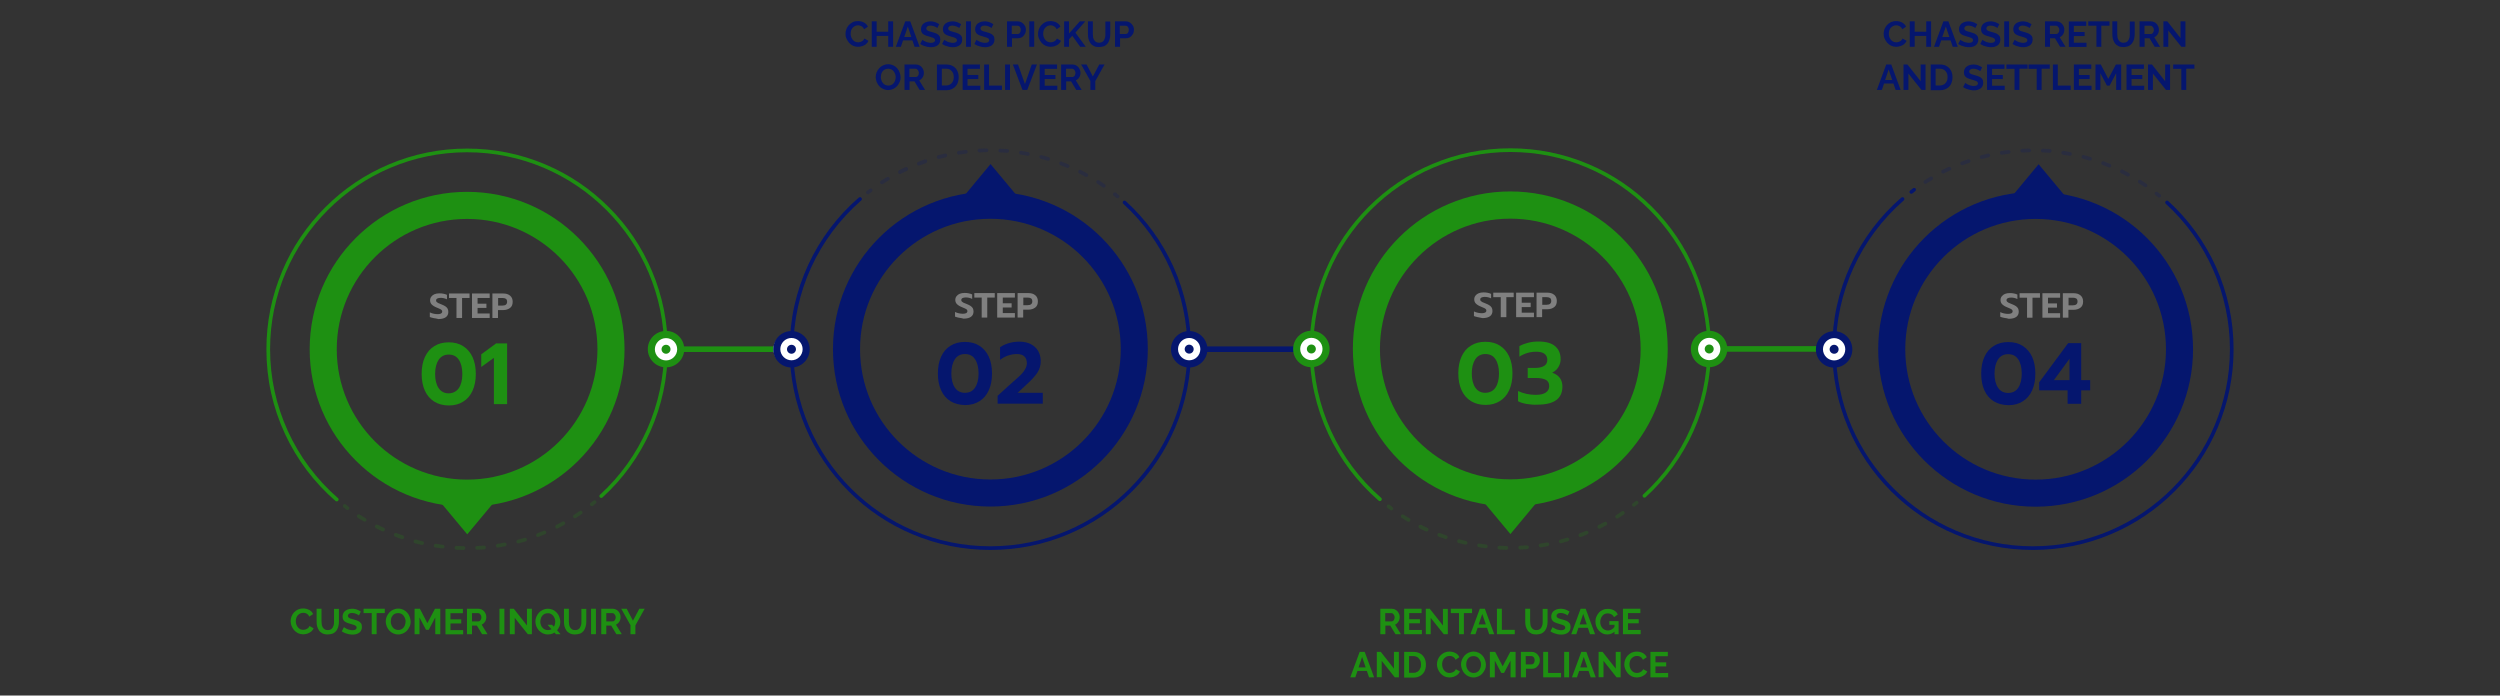 <?xml version="1.0" encoding="utf-8"?>
<!-- Generator: Adobe Illustrator 27.9.2, SVG Export Plug-In . SVG Version: 6.00 Build 0)  -->
<svg version="1.1" id="Layer_1" xmlns="http://www.w3.org/2000/svg" xmlns:xlink="http://www.w3.org/1999/xlink" x="0px" y="0px"
	 viewBox="0 0 1837.4 511.2" style="enable-background:new 0 0 1837.4 511.2;" xml:space="preserve">
<rect x="0" y="0" width="1837.4" height="511.2" fill="#333333" stroke="none"/>
<style type="text/css">
	.st0{opacity:0.2;fill:#1E9012;enable-background:new    ;}
	.st1{fill:#1E9012;}
	.st2{fill:#FFFFFF;}
	.st3{fill:#808080;}
	.st4{fill:#05166E;}
	.st5{opacity:0.2;fill:#05166E;}
	.st6{opacity:0.2;fill:#1E9012;}
</style>
<g>
	<path class="st0" d="M255.4,374.8c-0.3,0-0.6-0.1-0.8-0.3c-0.7-0.5-1.4-1.1-2.1-1.6c-0.6-0.5-0.7-1.3-0.2-1.9s1.3-0.7,1.9-0.2
		c0.7,0.5,1.4,1.1,2,1.6c0.6,0.5,0.7,1.3,0.3,1.9C256.2,374.7,255.8,374.8,255.4,374.8z"/>
	<path class="st0" d="M340.6,404.2L340.6,404.2c-1.7,0-3.5-0.1-5.2-0.2c-0.8,0-1.3-0.7-1.3-1.5s0.7-1.3,1.5-1.3
		c1.7,0.1,3.4,0.1,5,0.2c0.8,0,1.4,0.6,1.4,1.4C341.9,403.6,341.3,404.2,340.6,404.2z M350.7,404c-0.7,0-1.3-0.6-1.4-1.3
		c0-0.8,0.5-1.4,1.3-1.4c1.7-0.1,3.4-0.2,5-0.3c0.8-0.1,1.4,0.5,1.5,1.3s-0.5,1.4-1.3,1.5C354.2,403.8,352.5,404,350.7,404
		L350.7,404z M325.3,403.1h-0.2c-1.7-0.2-3.4-0.4-5.1-0.7c-0.8-0.1-1.3-0.8-1.1-1.6c0.1-0.8,0.8-1.3,1.6-1.1c1.7,0.3,3.3,0.5,5,0.7
		c0.8,0.1,1.3,0.8,1.2,1.5S326,403.1,325.3,403.1z M365.9,402.5c-0.7,0-1.3-0.5-1.4-1.2c-0.1-0.8,0.4-1.5,1.2-1.6
		c1.7-0.3,3.3-0.5,5-0.9c0.7-0.1,1.5,0.3,1.6,1.1c0.1,0.7-0.3,1.5-1.1,1.6c-1.7,0.3-3.4,0.6-5.1,0.9L365.9,402.5z M310.3,400.5
		c-0.1,0-0.2,0-0.3,0c-1.7-0.4-3.3-0.8-5-1.2c-0.7-0.2-1.2-1-1-1.7c0.2-0.7,1-1.2,1.7-1c1.6,0.4,3.3,0.8,4.9,1.2
		c0.7,0.2,1.2,0.9,1,1.7C311.5,400.1,310.9,400.5,310.3,400.5z M380.9,399.4c-0.6,0-1.2-0.4-1.3-1c-0.2-0.7,0.2-1.5,1-1.7
		c1.6-0.4,3.2-0.9,4.9-1.4c0.7-0.2,1.5,0.2,1.7,0.9c0.2,0.7-0.2,1.5-0.9,1.7c-1.6,0.5-3.3,1-4.9,1.4
		C381.1,399.4,381,399.4,380.9,399.4z M295.6,396.3c-0.1,0-0.3,0-0.4-0.1c-1.6-0.6-3.2-1.1-4.8-1.8c-0.7-0.3-1.1-1.1-0.8-1.8
		c0.3-0.7,1.1-1.1,1.8-0.8c1.6,0.6,3.2,1.2,4.7,1.7c0.7,0.2,1.1,1,0.9,1.8C296.8,395.9,296.2,396.3,295.6,396.3z M395.4,394.7
		c-0.6,0-1.1-0.3-1.3-0.9c-0.3-0.7,0.1-1.5,0.8-1.8c1.6-0.6,3.1-1.2,4.7-1.9c0.7-0.3,1.5,0,1.8,0.7c0.3,0.7,0,1.5-0.7,1.8
		c-1.6,0.7-3.2,1.3-4.8,1.9C395.7,394.7,395.6,394.7,395.4,394.7z M281.5,390.6c-0.2,0-0.4,0-0.6-0.1c-1.5-0.7-3.1-1.5-4.6-2.3
		c-0.7-0.3-0.9-1.2-0.6-1.9c0.3-0.7,1.2-0.9,1.9-0.6c1.5,0.8,3,1.5,4.5,2.2c0.7,0.3,1,1.1,0.7,1.8
		C282.5,390.3,282,390.6,281.5,390.6z M409.4,388.5c-0.5,0-1-0.3-1.2-0.8c-0.3-0.7-0.1-1.5,0.6-1.9c1.5-0.8,3-1.5,4.5-2.4
		c0.7-0.4,1.5-0.1,1.9,0.5c0.4,0.7,0.1,1.5-0.5,1.9c-1.5,0.8-3,1.6-4.5,2.4C409.8,388.5,409.6,388.5,409.4,388.5z M268,383.4
		c-0.2,0-0.5-0.1-0.7-0.2c-1.5-0.9-2.9-1.8-4.4-2.7c-0.6-0.4-0.8-1.3-0.4-1.9s1.3-0.8,1.9-0.4c1.4,0.9,2.8,1.8,4.3,2.7
		c0.7,0.4,0.9,1.2,0.5,1.9C269,383.2,268.5,383.4,268,383.4z M422.6,380.9c-0.5,0-0.9-0.2-1.2-0.6c-0.4-0.6-0.2-1.5,0.4-1.9
		c1.4-0.9,2.8-1.9,4.2-2.8c0.6-0.4,1.5-0.3,1.9,0.3c0.4,0.6,0.3,1.5-0.3,1.9c-1.4,1-2.8,1.9-4.3,2.9
		C423.1,380.8,422.8,380.9,422.6,380.9z"/>
	<path class="st0" d="M435,372c-0.4,0-0.8-0.2-1.1-0.5c-0.5-0.6-0.4-1.5,0.2-1.9c0.7-0.5,1.3-1.1,2-1.6c0.6-0.5,1.5-0.4,1.9,0.2
		c0.5,0.6,0.4,1.5-0.2,1.9c-0.7,0.6-1.3,1.1-2,1.7C435.6,371.9,435.3,372,435,372z"/>
	<path class="st1" d="M247.5,368.5c-0.3,0-0.6-0.1-0.9-0.3c-15.8-13.7-28.3-30.3-37.1-49.2c-9.1-19.6-13.7-40.5-13.7-62.3
		c0-19.9,3.9-39.2,11.6-57.4c7.4-17.6,18.1-33.4,31.6-46.9c13.6-13.6,29.3-24.2,46.9-31.6c18.2-7.7,37.5-11.6,57.4-11.6
		s39.2,3.9,57.4,11.6c17.6,7.4,33.4,18.1,46.9,31.6c13.6,13.6,24.2,29.3,31.6,46.9c7.7,18.2,11.6,37.5,11.6,57.4
		c0,21.1-4.4,41.5-12.9,60.5c-8.3,18.4-20.1,34.7-35.1,48.4c-0.6,0.5-1.4,0.5-1.9-0.1s-0.5-1.4,0.1-1.9
		c30-27.4,47.1-66.4,47.1-106.9c0-79.9-65-144.8-144.8-144.8s-144.8,64.9-144.8,144.8c0,42,18.2,81.8,49.9,109.4
		c0.6,0.5,0.6,1.4,0.1,1.9C248.3,368.3,247.9,368.5,247.5,368.5z"/>
	<rect x="489.5" y="254.6" class="st1" width="91.9" height="4.1"/>
	<ellipse class="st2" cx="489.5" cy="256.7" rx="10.8" ry="10.8"/>
	<path class="st1" d="M489.5,270c-7.4,0-13.4-6-13.4-13.4s6-13.4,13.4-13.4s13.4,6,13.4,13.4S496.9,270,489.5,270z M489.5,248.5
		c-4.5,0-8.2,3.7-8.2,8.2c0,4.5,3.7,8.2,8.2,8.2s8.2-3.7,8.2-8.2C497.7,252.1,494,248.5,489.5,248.5z"/>
	<path class="st1" d="M492.8,256.7c0,1.8-1.5,3.3-3.3,3.3s-3.3-1.5-3.3-3.3c0-1.8,1.5-3.3,3.3-3.3
		C491.3,253.4,492.8,254.8,492.8,256.7z"/>
	<polygon class="st1" points="343.4,392.7 320.3,365 366.5,365 	"/>
	<path class="st1" d="M343.3,141c-63.9,0-115.7,51.8-115.7,115.7s51.8,115.7,115.7,115.7S459,320.6,459,256.7S407.2,141,343.3,141z
		 M343.3,352.5c-52.9,0-95.8-42.9-95.8-95.8s42.9-95.8,95.8-95.8s95.8,42.9,95.8,95.8S396.2,352.5,343.3,352.5z"/>
	<path class="st1" d="M319.2,295.2c-3-1.9-5.3-4.5-6.9-8c-1.6-3.5-2.4-7.6-2.4-12.4s0.8-9,2.4-12.4c1.6-3.5,3.9-6.2,6.9-8
		c3-1.9,6.5-2.8,10.6-2.8s7.6,0.9,10.6,2.8c3,1.9,5.3,4.6,6.9,8c1.6,3.5,2.4,7.6,2.4,12.4s-0.8,8.9-2.4,12.4c-1.6,3.5-3.9,6.2-6.9,8
		c-3,1.9-6.5,2.8-10.5,2.8C325.7,298,322.2,297,319.2,295.2z M337.2,285.3c1.7-2.5,2.6-6,2.6-10.4c0-4.5-0.9-8-2.6-10.5
		c-1.7-2.6-4.2-3.8-7.4-3.8c-3.2,0-5.7,1.3-7.4,3.8c-1.7,2.6-2.6,6.1-2.6,10.5s0.9,7.9,2.6,10.4c1.7,2.5,4.2,3.8,7.4,3.8
		C332.9,289,335.4,287.8,337.2,285.3z"/>
	<polygon class="st1" points="363,263 353.7,269.7 353.7,260.4 364.6,252.4 372.7,252.4 372.7,297 363,297 	"/>
	<path class="st3" d="M318.7,233.8c-1.1-0.2-2-0.5-2.8-0.8v-3.4c0.9,0.4,1.9,0.8,3,1c1,0.2,2,0.3,2.9,0.3c1,0,1.8-0.2,2.4-0.5
		c0.5-0.3,0.8-0.8,0.8-1.4c0-0.4-0.1-0.8-0.4-1.1c-0.3-0.3-0.7-0.6-1.2-0.8s-1.3-0.6-2.3-1c-1.8-0.7-3-1.5-3.8-2.3
		c-0.8-0.8-1.2-1.9-1.2-3.1c0-1,0.3-1.9,0.9-2.7s1.4-1.4,2.4-1.8c1-0.4,2.2-0.6,3.6-0.6c1.1,0,2.1,0.1,3,0.3s1.7,0.4,2.5,0.8v3.3
		c-1.6-0.8-3.2-1.1-4.7-1.1c-1,0-1.8,0.2-2.4,0.5c-0.6,0.3-0.9,0.8-0.9,1.4c0,0.4,0.1,0.8,0.4,1.1s0.6,0.5,1.1,0.8
		c0.5,0.2,1.3,0.5,2.4,1c1.3,0.5,2.3,1,3,1.5c0.7,0.5,1.2,1,1.6,1.7c0.3,0.6,0.5,1.4,0.5,2.4c0,1.6-0.6,2.9-1.8,3.8
		c-1.2,0.9-3.1,1.4-5.5,1.4C321,234.1,319.8,234,318.7,233.8z"/>
	<polygon class="st3" points="335.5,219 330,219 330,215.7 345.1,215.7 345.1,219 339.6,219 339.6,233.7 335.5,233.7 	"/>
	<polygon class="st3" points="346.9,215.7 359.9,215.7 359.9,219 351,219 351,223.2 357.5,223.2 357.5,226.3 351,226.3 351,230.4 
		359.9,230.4 359.9,233.7 346.9,233.7 	"/>
	<path class="st3" d="M361.9,215.7h7.9c2.1,0,3.8,0.5,5.1,1.6c1.3,1.1,1.9,2.6,1.9,4.5c0,2-0.6,3.5-1.9,4.5c-1.3,1-3,1.6-5.1,1.6
		H366v5.8h-4.1L361.9,215.7L361.9,215.7z M369.2,224.6c2.3,0,3.5-0.9,3.5-2.8c0-1-0.3-1.8-0.9-2.2c-0.6-0.4-1.5-0.6-2.5-0.6h-3.2
		v5.6H369.2z"/>
	<circle class="st2" cx="579.2" cy="256.6" r="10.8"/>
	<g>
		<path class="st1" d="M213.6,456.6c0-1.1,0.2-2.3,0.6-3.4c0.4-1.1,1-2.1,1.8-3c0.8-0.9,1.8-1.6,2.9-2.2c1.1-0.5,2.4-0.8,3.9-0.8
			c1.7,0,3.2,0.4,4.5,1.1s2.2,1.7,2.8,3l-2.8,1.9c-0.3-0.7-0.7-1.3-1.2-1.7s-1.1-0.7-1.6-0.9s-1.2-0.2-1.7-0.2
			c-0.9,0-1.7,0.2-2.4,0.6s-1.2,0.9-1.7,1.4c-0.5,0.6-0.8,1.3-1,2c-0.2,0.7-0.3,1.5-0.3,2.2c0,0.8,0.1,1.6,0.4,2.4s0.6,1.4,1.1,2
			s1.1,1.1,1.7,1.4s1.4,0.5,2.2,0.5c0.6,0,1.2-0.1,1.8-0.3c0.6-0.2,1.2-0.5,1.7-0.9s0.9-1,1.2-1.6l3,1.7c-0.4,0.9-1,1.7-1.8,2.4
			c-0.8,0.6-1.8,1.1-2.8,1.5c-1,0.3-2.1,0.5-3.1,0.5c-1.3,0-2.6-0.3-3.7-0.8c-1.1-0.6-2.1-1.3-2.9-2.2c-0.8-0.9-1.4-2-1.9-3.1
			C213.9,459,213.6,457.8,213.6,456.6z"/>
		<path class="st1" d="M240.8,466.3c-1.5,0-2.8-0.3-3.8-0.8s-1.9-1.2-2.5-2.1c-0.6-0.9-1.1-1.9-1.4-3s-0.4-2.3-0.4-3.5v-9.5h3.6v9.5
			c0,0.8,0.1,1.5,0.2,2.3c0.1,0.7,0.4,1.4,0.8,2s0.8,1,1.4,1.4c0.6,0.3,1.3,0.5,2.2,0.5c0.9,0,1.6-0.2,2.2-0.5
			c0.6-0.3,1.1-0.8,1.4-1.4s0.6-1.2,0.8-2c0.2-0.7,0.2-1.5,0.2-2.2v-9.5h3.6v9.5c0,1.3-0.2,2.5-0.5,3.6s-0.8,2.1-1.4,3
			c-0.7,0.9-1.5,1.5-2.5,2C243.5,466,242.2,466.3,240.8,466.3z"/>
		<path class="st1" d="M263.8,452.3c-0.1-0.1-0.3-0.3-0.7-0.5c-0.3-0.2-0.7-0.4-1.2-0.6s-1-0.4-1.5-0.5s-1.1-0.2-1.7-0.2
			c-1,0-1.7,0.2-2.2,0.6c-0.5,0.4-0.8,0.9-0.8,1.5c0,0.5,0.2,0.9,0.5,1.2c0.3,0.3,0.8,0.6,1.4,0.8c0.6,0.2,1.4,0.4,2.4,0.7
			c1.2,0.3,2.3,0.7,3.2,1.1s1.6,1,2.1,1.7s0.7,1.6,0.7,2.7c0,1-0.2,1.8-0.6,2.6c-0.4,0.8-0.9,1.3-1.5,1.7c-0.7,0.4-1.4,0.8-2.2,1
			s-1.7,0.3-2.6,0.3c-0.9,0-1.9-0.1-2.8-0.3c-0.9-0.2-1.8-0.5-2.7-0.8c-0.9-0.4-1.7-0.8-2.4-1.3l1.6-3.1c0.2,0.2,0.4,0.4,0.8,0.6
			c0.4,0.3,0.9,0.5,1.5,0.8c0.6,0.3,1.2,0.5,1.9,0.6c0.7,0.2,1.4,0.3,2.1,0.3c1,0,1.7-0.2,2.2-0.5s0.8-0.8,0.8-1.4s-0.2-1-0.6-1.3
			c-0.4-0.3-1-0.6-1.7-0.8c-0.7-0.2-1.6-0.5-2.6-0.8c-1.2-0.3-2.2-0.7-3-1.1s-1.4-0.9-1.8-1.6c-0.4-0.6-0.6-1.4-0.6-2.4
			c0-1.3,0.3-2.3,0.9-3.2c0.6-0.9,1.4-1.5,2.5-2c1-0.4,2.2-0.7,3.5-0.7c0.9,0,1.7,0.1,2.5,0.3c0.8,0.2,1.5,0.4,2.2,0.8
			c0.7,0.4,1.3,0.7,1.8,1L263.8,452.3z"/>
		<path class="st1" d="M282.8,450.6h-6v15.5h-3.6v-15.5h-6v-3.2h15.6V450.6z"/>
		<path class="st1" d="M292.7,466.3c-1.4,0-2.6-0.3-3.7-0.8c-1.1-0.5-2.1-1.2-2.9-2.1c-0.8-0.9-1.4-1.9-1.9-3.1
			c-0.4-1.1-0.7-2.3-0.7-3.5s0.2-2.4,0.7-3.6c0.5-1.1,1.1-2.1,1.9-3c0.8-0.9,1.8-1.6,2.9-2.1c1.1-0.5,2.3-0.8,3.7-0.8
			s2.6,0.3,3.7,0.8c1.1,0.5,2.1,1.3,2.9,2.2c0.8,0.9,1.4,1.9,1.8,3.1c0.4,1.1,0.7,2.3,0.7,3.5s-0.2,2.4-0.7,3.5s-1.1,2.1-1.9,3
			c-0.8,0.9-1.8,1.6-2.9,2.1C295.2,466,294,466.3,292.7,466.3z M287.2,456.8c0,0.8,0.1,1.6,0.4,2.3c0.2,0.8,0.6,1.4,1.1,2
			s1,1.1,1.7,1.4c0.7,0.3,1.4,0.5,2.3,0.5s1.7-0.2,2.3-0.5c0.7-0.4,1.3-0.8,1.7-1.4c0.5-0.6,0.8-1.3,1-2c0.2-0.7,0.4-1.5,0.4-2.3
			s-0.1-1.6-0.4-2.3c-0.3-0.7-0.6-1.4-1.1-2s-1-1.1-1.7-1.4c-0.7-0.3-1.4-0.5-2.3-0.5s-1.7,0.2-2.4,0.5s-1.2,0.8-1.7,1.4
			s-0.8,1.3-1,2C287.4,455.3,287.2,456,287.2,456.8z"/>
		<path class="st1" d="M319.9,466.1v-12.3l-4.8,9.1h-2l-4.8-9.1v12.3h-3.6v-18.7h3.9l5.5,10.6l5.6-10.6h3.9v18.7H319.9z"/>
		<path class="st1" d="M340.4,463v3.2h-13v-18.7h12.8v3.2h-9.1v4.5h7.9v3h-7.9v4.9h9.3V463z"/>
		<path class="st1" d="M343.2,466.1v-18.7h8.3c0.9,0,1.7,0.2,2.4,0.5c0.7,0.4,1.4,0.8,1.9,1.4s0.9,1.3,1.2,2
			c0.3,0.7,0.4,1.5,0.4,2.3s-0.1,1.6-0.4,2.3c-0.3,0.7-0.7,1.4-1.2,1.9s-1.1,1-1.8,1.3l4.3,7h-4l-3.8-6.3h-3.6v6.3L343.2,466.1
			L343.2,466.1z M346.9,456.7h4.6c0.5,0,0.9-0.1,1.2-0.4c0.3-0.3,0.6-0.6,0.8-1.1c0.2-0.5,0.3-1,0.3-1.5c0-0.6-0.1-1.1-0.4-1.6
			c-0.2-0.4-0.6-0.8-0.9-1.1c-0.4-0.3-0.8-0.4-1.2-0.4h-4.4L346.9,456.7L346.9,456.7z"/>
		<path class="st1" d="M367.1,466.1v-18.7h3.6v18.7H367.1z"/>
		<path class="st1" d="M378.3,454.1v12h-3.6v-18.7h2.9l9.7,12.3v-12.3h3.6v18.7h-3L378.3,454.1z"/>
		<path class="st1" d="M402.7,466.3c-1.4,0-2.6-0.3-3.7-0.8s-2.1-1.3-2.9-2.1c-0.8-0.9-1.4-1.9-1.9-3c-0.4-1.1-0.7-2.3-0.7-3.5
			s0.2-2.4,0.7-3.6c0.5-1.1,1.1-2.1,1.9-3c0.8-0.9,1.8-1.6,2.9-2.1c1.1-0.5,2.3-0.8,3.7-0.8s2.6,0.3,3.7,0.8
			c1.1,0.5,2.1,1.3,2.9,2.2c0.8,0.9,1.4,1.9,1.8,3.1c0.4,1.1,0.7,2.3,0.7,3.5s-0.2,2.4-0.7,3.5s-1.1,2.1-1.9,3
			c-0.8,0.9-1.8,1.6-2.9,2.1C405.3,466,404,466.3,402.7,466.3z M402.7,463.1c0.9,0,1.7-0.2,2.3-0.5c0.7-0.4,1.3-0.8,1.7-1.4
			c0.5-0.6,0.8-1.3,1-2c0.2-0.7,0.4-1.5,0.4-2.3s-0.1-1.6-0.4-2.3c-0.3-0.8-0.6-1.4-1.1-2s-1-1-1.7-1.4c-0.7-0.4-1.4-0.5-2.3-0.5
			s-1.7,0.2-2.4,0.5c-0.7,0.4-1.2,0.8-1.7,1.4s-0.8,1.3-1,2c-0.2,0.7-0.4,1.5-0.4,2.3s0.1,1.6,0.4,2.3c0.2,0.8,0.6,1.4,1.1,2
			s1,1,1.7,1.4C401.1,462.9,401.9,463.1,402.7,463.1z M402.4,459.2h3.4l6.2,6.9h-3.4L402.4,459.2z"/>
		<path class="st1" d="M422.6,466.3c-1.5,0-2.8-0.3-3.8-0.8s-1.9-1.2-2.5-2.1s-1.1-1.9-1.4-3s-0.4-2.3-0.4-3.5v-9.5h3.6v9.5
			c0,0.8,0.1,1.5,0.2,2.3c0.1,0.7,0.4,1.4,0.8,2c0.4,0.6,0.8,1,1.4,1.4c0.6,0.3,1.3,0.5,2.2,0.5s1.6-0.2,2.2-0.5s1.1-0.8,1.4-1.4
			s0.6-1.2,0.8-2c0.2-0.7,0.2-1.5,0.2-2.2v-9.5h3.6v9.5c0,1.3-0.2,2.5-0.5,3.6c-0.3,1.1-0.8,2.1-1.4,3c-0.7,0.9-1.5,1.5-2.5,2
			C425.2,466,424,466.3,422.6,466.3z"/>
		<path class="st1" d="M434.4,466.1v-18.7h3.6v18.7H434.4z"/>
		<path class="st1" d="M441.9,466.1v-18.7h8.3c0.9,0,1.7,0.2,2.4,0.5c0.7,0.4,1.4,0.8,1.9,1.4s0.9,1.3,1.2,2
			c0.3,0.7,0.4,1.5,0.4,2.3s-0.1,1.6-0.4,2.3c-0.3,0.7-0.7,1.4-1.2,1.9s-1.1,1-1.8,1.3l4.3,7h-4l-3.8-6.3h-3.6v6.3L441.9,466.1
			L441.9,466.1z M445.6,456.7h4.6c0.5,0,0.9-0.1,1.2-0.4s0.6-0.6,0.8-1.1s0.3-1,0.3-1.5c0-0.6-0.1-1.1-0.4-1.6
			c-0.2-0.4-0.6-0.8-0.9-1.1c-0.4-0.3-0.8-0.4-1.2-0.4h-4.4V456.7L445.6,456.7z"/>
		<path class="st1" d="M460.6,447.4l4.6,8.8l4.7-8.8h3.9l-6.8,12.2v6.5h-3.6v-6.6l-6.8-12.1H460.6z"/>
	</g>
	<g>
		<path class="st4" d="M632.1,144.9c0.3,0,0.7,0.1,1,0.5c0.5,0.5,0.5,1.4-0.1,1.9c-31.7,27.6-49.9,67.4-49.9,109.4
			c0,79.9,64.9,144.8,144.8,144.8s144.8-65,144.8-144.8c0-40.6-17.2-79.5-47.1-106.9c-0.6-0.5-0.6-1.3-0.1-1.9s1.3-0.6,1.9-0.1
			c15,13.7,26.8,30,35.1,48.4c8.5,19.1,12.9,39.4,12.9,60.5c0,19.9-3.9,39.2-11.6,57.4c-7.4,17.6-18,33.4-31.6,46.9
			s-29.3,24.2-46.9,31.6c-18.2,7.7-37.5,11.6-57.4,11.6s-39.2-3.9-57.4-11.6c-17.6-7.4-33.4-18.1-46.9-31.6
			c-13.5-13.6-24.2-29.3-31.6-46.9c-7.7-18.2-11.6-37.5-11.6-57.4c0-21.8,4.6-42.7,13.7-62.3c8.8-18.9,21.3-35.5,37.1-49.2
			C631.5,145,631.8,144.9,632.1,144.9"/>
		<path class="st5" d="M641,139c0.4,0.6,0.3,1.4-0.3,1.9c-0.6,0.6-1.3,1.1-2,1.6c-0.6,0.5-1.4,0.4-1.9-0.2s-0.4-1.4,0.2-1.9
			c0.7-0.5,1.4-1.1,2.1-1.6c0.2-0.2,0.5-0.3,0.8-0.3C640.3,138.5,640.7,138.7,641,139z"/>
		<path class="st5" d="M726.4,110.4c0,0.8-0.6,1.4-1.4,1.4c-1.6,0.1-3.3,0.1-5,0.2c-0.8,0-1.5-0.6-1.5-1.3s0.5-1.4,1.3-1.4
			c1.7-0.1,3.5-0.2,5.2-0.2l0,0C725.8,109.1,726.4,109.7,726.4,110.4z M735.2,109.3c1.8,0.1,3.5,0.2,5.1,0.2
			c0.8,0.1,1.4,0.7,1.3,1.5s-0.7,1.4-1.5,1.3c-1.6-0.1-3.3-0.2-5-0.3c-0.8,0-1.3-0.6-1.3-1.4C733.9,109.9,734.5,109.3,735.2,109.3
			L735.2,109.3z M711.2,111.4c0.1,0.7-0.4,1.4-1.2,1.5c-1.7,0.2-3.3,0.4-5,0.7c-0.8,0.2-1.5-0.3-1.6-1.1c-0.2-0.8,0.3-1.5,1.1-1.6
			c1.7-0.3,3.4-0.5,5.1-0.7h0.2C710.5,110.2,711.1,110.7,711.2,111.4z M750.6,110.9c1.7,0.3,3.4,0.6,5.1,0.9
			c0.8,0.1,1.2,0.9,1.1,1.6c-0.1,0.8-0.9,1.2-1.6,1.1c-1.7-0.4-3.3-0.6-5-0.9c-0.8-0.1-1.3-0.8-1.2-1.6c0.1-0.7,0.7-1.2,1.4-1.2
			L750.6,110.9z M696.1,113.9c0.2,0.8-0.3,1.5-1,1.7c-1.6,0.4-3.3,0.8-4.9,1.2c-0.7,0.2-1.5-0.3-1.7-1s0.3-1.5,1-1.7
			c1.7-0.4,3.3-0.8,5-1.2c0.1,0,0.2,0,0.3,0C695.4,112.9,696,113.3,696.1,113.9z M765.8,114.1c1.6,0.4,3.3,0.9,4.9,1.4
			c0.7,0.2,1.1,1,0.9,1.7c-0.2,0.7-1,1.1-1.7,0.9c-1.7-0.5-3.3-1-4.9-1.4c-0.8-0.2-1.2-1-1-1.7c0.1-0.6,0.7-1,1.3-1
			C765.5,114,765.6,114,765.8,114.1z M681.4,118.1c0.2,0.8-0.2,1.6-0.9,1.8c-1.5,0.5-3.1,1.1-4.7,1.7c-0.7,0.3-1.5-0.1-1.8-0.8
			c-0.3-0.7,0.1-1.5,0.8-1.8c1.6-0.7,3.2-1.2,4.8-1.8c0.2-0.1,0.4-0.1,0.5-0.1C680.7,117.1,681.2,117.4,681.4,118.1z M780.4,118.9
			c1.6,0.6,3.2,1.2,4.8,1.9c0.7,0.3,1,1.1,0.7,1.8s-1.1,1-1.8,0.7c-1.6-0.7-3.1-1.3-4.7-1.9c-0.7-0.3-1.1-1.1-0.8-1.8
			c0.2-0.6,0.7-0.9,1.3-0.9C780,118.7,780.2,118.7,780.4,118.9z M667.3,123.7c0.3,0.7,0,1.5-0.7,1.8c-1.5,0.7-3,1.4-4.5,2.2
			c-0.7,0.3-1.6,0.1-1.9-0.6c-0.3-0.7-0.1-1.6,0.6-1.9c1.5-0.8,3.1-1.6,4.6-2.3c0.2-0.1,0.4-0.1,0.6-0.1
			C666.5,122.8,667,123.1,667.3,123.7z M794.6,125.1c1.5,0.8,3,1.6,4.5,2.4c0.6,0.4,0.9,1.2,0.5,1.9c-0.4,0.6-1.2,0.9-1.9,0.5
			c-1.5-0.9-3-1.6-4.5-2.4c-0.7-0.4-0.9-1.2-0.6-1.9c0.2-0.5,0.7-0.8,1.2-0.8C794,124.8,794.3,124.9,794.6,125.1z M653.7,130.6
			c0.4,0.7,0.2,1.5-0.5,1.9c-1.5,0.9-2.9,1.8-4.3,2.7c-0.6,0.4-1.5,0.2-1.9-0.4c-0.4-0.6-0.2-1.5,0.4-1.9c1.5-0.9,2.9-1.8,4.4-2.7
			c0.2-0.1,0.5-0.2,0.7-0.2C653,130,653.4,130.2,653.7,130.6z M807.8,132.6c1.5,1,2.9,1.9,4.3,2.9c0.6,0.4,0.7,1.3,0.3,1.9
			c-0.4,0.6-1.3,0.7-1.9,0.3c-1.4-0.9-2.8-1.9-4.2-2.8c-0.6-0.4-0.8-1.3-0.4-1.9c0.3-0.4,0.7-0.6,1.2-0.6
			C807.3,132.4,807.6,132.5,807.8,132.6z"/>
		<path class="st5" d="M820.2,141.6c0.7,0.6,1.3,1.1,2,1.7c0.6,0.4,0.7,1.3,0.2,1.9c-0.4,0.6-1.3,0.7-1.9,0.2
			c-0.7-0.5-1.3-1.1-2-1.6c-0.6-0.4-0.7-1.3-0.2-1.9c0.3-0.3,0.7-0.5,1.1-0.5C819.7,141.4,820,141.5,820.2,141.6z"/>
		<rect x="874.1" y="254.6" class="st4" width="91.9" height="4.1"/>
		
			<ellipse transform="matrix(0.554 -0.833 0.833 0.554 176.448 842.409)" class="st2" cx="874.1" cy="256.6" rx="10.8" ry="10.8"/>
		<path class="st4" d="M887.4,256.7c0,7.4-6,13.4-13.4,13.4s-13.4-6-13.4-13.4c0-7.4,6-13.4,13.4-13.4
			C881.4,243.3,887.4,249.3,887.4,256.7z M882.2,256.6c0-4.5-3.7-8.2-8.2-8.2s-8.2,3.7-8.2,8.2c0,4.5,3.7,8.2,8.2,8.2
			S882.2,261.2,882.2,256.6z"/>
		<path class="st4" d="M874,259.9c-1.8,0-3.3-1.5-3.3-3.3c0-1.8,1.5-3.3,3.3-3.3s3.3,1.5,3.3,3.3C877.3,258.5,875.8,259.9,874,259.9
			z"/>
		<ellipse class="st2" cx="581.7" cy="256.6" rx="10.8" ry="10.8"/>
		<path class="st4" d="M595.1,256.7c0,7.4-6,13.4-13.4,13.4s-13.4-6-13.4-13.4c0-7.4,6-13.4,13.4-13.4S595.1,249.3,595.1,256.7z
			 M589.9,256.6c0-4.5-3.7-8.2-8.2-8.2s-8.2,3.7-8.2,8.2c0,4.5,3.7,8.2,8.2,8.2S589.9,261.2,589.9,256.6z"/>
		<polygon class="st4" points="751.1,148.3 705,148.3 728,120.6 		"/>
		<path class="st4" d="M843.6,256.6c0-63.9-51.8-115.7-115.7-115.7s-115.7,51.8-115.7,115.7S664,372.3,727.9,372.3
			S843.6,320.5,843.6,256.6z M823.7,256.6c0,52.9-42.9,95.8-95.8,95.8c-52.9,0-95.8-42.9-95.8-95.8s42.9-95.8,95.8-95.8
			C780.8,160.8,823.7,203.7,823.7,256.6z"/>
		<g>
			<path class="st4" d="M621.4,24.9c0-1.1,0.2-2.3,0.6-3.4c0.4-1.1,1-2.1,1.8-3s1.8-1.6,2.9-2.2s2.4-0.8,3.9-0.8
				c1.7,0,3.2,0.4,4.5,1.1c1.3,0.8,2.2,1.7,2.8,3l-2.8,1.9c-0.3-0.7-0.7-1.3-1.2-1.7c-0.5-0.4-1.1-0.7-1.6-0.9
				c-0.6-0.2-1.2-0.3-1.7-0.3c-0.9,0-1.7,0.2-2.4,0.6s-1.2,0.9-1.7,1.4c-0.5,0.6-0.8,1.3-1,2s-0.3,1.5-0.3,2.2
				c0,0.8,0.1,1.6,0.4,2.4c0.3,0.8,0.6,1.4,1.1,2s1.1,1.1,1.7,1.4c0.7,0.3,1.4,0.5,2.2,0.5c0.6,0,1.2-0.1,1.8-0.3s1.2-0.5,1.7-0.9
				s0.9-1,1.2-1.6l3,1.7c-0.4,0.9-1,1.7-1.8,2.4c-0.8,0.7-1.8,1.1-2.8,1.5c-1,0.3-2.1,0.5-3.1,0.5c-1.3,0-2.6-0.3-3.7-0.8
				s-2.1-1.3-2.9-2.2c-0.8-0.9-1.4-2-1.9-3.1C621.6,27.3,621.4,26.1,621.4,24.9z"/>
			<path class="st4" d="M656.4,15.7v18.7h-3.6v-8h-8.5v8h-3.6V15.7h3.6v7.6h8.5v-7.6H656.4z"/>
			<path class="st4" d="M665.3,15.7h3.7l6.9,18.7h-3.7l-1.6-4.7h-6.9l-1.6,4.7h-3.7L665.3,15.7z M669.8,27.2l-2.6-7.7l-2.6,7.7
				H669.8z"/>
			<path class="st4" d="M688.9,20.6c-0.1-0.1-0.3-0.3-0.7-0.5c-0.3-0.2-0.7-0.4-1.2-0.6s-1-0.4-1.5-0.5s-1.1-0.2-1.7-0.2
				c-1,0-1.7,0.2-2.2,0.6s-0.8,0.9-0.8,1.5c0,0.5,0.2,0.9,0.5,1.2c0.3,0.3,0.8,0.6,1.4,0.8c0.6,0.2,1.4,0.4,2.4,0.7
				c1.2,0.3,2.3,0.7,3.2,1.1s1.6,1,2.1,1.7s0.7,1.6,0.7,2.7c0,1-0.2,1.8-0.6,2.6c-0.4,0.7-0.9,1.3-1.5,1.7c-0.7,0.4-1.4,0.8-2.2,1
				s-1.7,0.3-2.6,0.3s-1.9-0.1-2.8-0.3c-0.9-0.2-1.8-0.5-2.7-0.8c-0.9-0.4-1.7-0.8-2.4-1.3l1.6-3.1c0.2,0.2,0.4,0.4,0.8,0.6
				s0.9,0.5,1.5,0.8s1.2,0.5,1.9,0.6c0.7,0.2,1.4,0.3,2.1,0.3c1,0,1.7-0.2,2.2-0.5s0.8-0.8,0.8-1.4s-0.2-1-0.6-1.3s-1-0.6-1.7-0.8
				c-0.7-0.2-1.6-0.5-2.6-0.8c-1.2-0.3-2.2-0.7-3-1.1s-1.4-0.9-1.8-1.6c-0.4-0.6-0.6-1.4-0.6-2.4c0-1.3,0.3-2.3,0.9-3.2
				s1.4-1.5,2.5-2c1-0.4,2.2-0.7,3.5-0.7c0.9,0,1.7,0.1,2.5,0.3s1.5,0.4,2.2,0.8c0.7,0.3,1.3,0.7,1.8,1L688.9,20.6z"/>
			<path class="st4" d="M705,20.6c-0.1-0.1-0.3-0.3-0.7-0.5c-0.3-0.2-0.7-0.4-1.2-0.6s-1-0.4-1.5-0.5s-1.1-0.2-1.7-0.2
				c-1,0-1.7,0.2-2.2,0.6s-0.8,0.9-0.8,1.5c0,0.5,0.2,0.9,0.5,1.2c0.3,0.3,0.8,0.6,1.4,0.8c0.6,0.2,1.4,0.4,2.4,0.7
				c1.2,0.3,2.3,0.7,3.2,1.1s1.6,1,2.1,1.7s0.7,1.6,0.7,2.7c0,1-0.2,1.8-0.6,2.6c-0.4,0.7-0.9,1.3-1.5,1.7c-0.7,0.4-1.4,0.8-2.2,1
				s-1.7,0.3-2.6,0.3s-1.9-0.1-2.8-0.3c-0.9-0.2-1.8-0.5-2.7-0.8c-0.9-0.4-1.7-0.8-2.4-1.3l1.6-3.1c0.2,0.2,0.4,0.4,0.8,0.6
				s0.9,0.5,1.5,0.8s1.2,0.5,1.9,0.6c0.7,0.2,1.4,0.3,2.1,0.3c1,0,1.7-0.2,2.2-0.5s0.8-0.8,0.8-1.4s-0.2-1-0.6-1.3s-1-0.6-1.7-0.8
				c-0.7-0.2-1.6-0.5-2.6-0.8c-1.2-0.3-2.2-0.7-3-1.1s-1.4-0.9-1.8-1.6c-0.4-0.6-0.6-1.4-0.6-2.4c0-1.3,0.3-2.3,0.9-3.2
				s1.4-1.5,2.5-2c1-0.4,2.2-0.7,3.5-0.7c0.9,0,1.7,0.1,2.5,0.3s1.5,0.4,2.2,0.8c0.7,0.3,1.3,0.7,1.8,1L705,20.6z"/>
			<path class="st4" d="M710,34.4V15.7h3.6v18.7H710z"/>
			<path class="st4" d="M728.7,20.6c-0.1-0.1-0.3-0.3-0.7-0.5c-0.3-0.2-0.7-0.4-1.2-0.6s-1-0.4-1.5-0.5s-1.1-0.2-1.7-0.2
				c-1,0-1.7,0.2-2.2,0.6s-0.8,0.9-0.8,1.5c0,0.5,0.2,0.9,0.5,1.2c0.3,0.3,0.8,0.6,1.4,0.8c0.6,0.2,1.4,0.4,2.4,0.7
				c1.2,0.3,2.3,0.7,3.2,1.1s1.6,1,2.1,1.7s0.7,1.6,0.7,2.7c0,1-0.2,1.8-0.6,2.6c-0.4,0.7-0.9,1.3-1.5,1.7c-0.7,0.4-1.4,0.8-2.2,1
				s-1.7,0.3-2.6,0.3s-1.9-0.1-2.8-0.3c-0.9-0.2-1.8-0.5-2.7-0.8c-0.9-0.4-1.7-0.8-2.4-1.3l1.6-3.1c0.2,0.2,0.4,0.4,0.8,0.6
				s0.9,0.5,1.5,0.8s1.2,0.5,1.9,0.6c0.7,0.2,1.4,0.3,2.1,0.3c1,0,1.7-0.2,2.2-0.5s0.8-0.8,0.8-1.4s-0.2-1-0.6-1.3s-1-0.6-1.7-0.8
				c-0.7-0.2-1.6-0.5-2.6-0.8c-1.2-0.3-2.2-0.7-3-1.1s-1.4-0.9-1.8-1.6c-0.4-0.6-0.6-1.4-0.6-2.4c0-1.3,0.3-2.3,0.9-3.2
				s1.4-1.5,2.5-2c1-0.4,2.2-0.7,3.5-0.7c0.9,0,1.7,0.1,2.5,0.3s1.5,0.4,2.2,0.8c0.7,0.3,1.3,0.7,1.8,1L728.7,20.6z"/>
			<path class="st4" d="M740.1,34.4V15.7h7.9c0.9,0,1.7,0.2,2.4,0.5c0.7,0.4,1.3,0.8,1.9,1.4c0.5,0.6,1,1.3,1.3,2s0.4,1.5,0.4,2.3
				c0,1.1-0.2,2.1-0.7,3s-1.2,1.7-2,2.3c-0.9,0.6-1.9,0.9-3.1,0.9h-4.4v6.3L740.1,34.4L740.1,34.4z M743.7,25h4.2
				c0.4,0,0.8-0.1,1.2-0.4c0.4-0.2,0.6-0.6,0.8-1.1s0.3-1,0.3-1.6c0-0.7-0.1-1.2-0.4-1.7c-0.2-0.5-0.5-0.8-0.9-1s-0.8-0.3-1.2-0.3
				h-4.1V25H743.7z"/>
			<path class="st4" d="M756.5,34.4V15.7h3.6v18.7H756.5z"/>
			<path class="st4" d="M762.9,24.9c0-1.1,0.2-2.3,0.6-3.4c0.4-1.1,1-2.1,1.8-3s1.8-1.6,2.9-2.2s2.4-0.8,3.9-0.8
				c1.7,0,3.2,0.4,4.5,1.1c1.3,0.8,2.2,1.7,2.8,3l-2.8,1.9c-0.3-0.7-0.7-1.3-1.2-1.7c-0.5-0.4-1.1-0.7-1.6-0.9
				c-0.6-0.2-1.2-0.3-1.7-0.3c-0.9,0-1.7,0.2-2.4,0.6s-1.2,0.9-1.7,1.4c-0.5,0.6-0.8,1.3-1,2s-0.3,1.5-0.3,2.2
				c0,0.8,0.1,1.6,0.4,2.4c0.3,0.8,0.6,1.4,1.1,2s1.1,1.1,1.7,1.4c0.7,0.3,1.4,0.5,2.2,0.5c0.6,0,1.2-0.1,1.8-0.3s1.2-0.5,1.7-0.9
				s0.9-1,1.2-1.6l3,1.7c-0.4,0.9-1,1.7-1.8,2.4c-0.8,0.7-1.8,1.1-2.8,1.5c-1,0.3-2.1,0.5-3.1,0.5c-1.3,0-2.6-0.3-3.7-0.8
				s-2.1-1.3-2.9-2.2c-0.8-0.9-1.4-2-1.9-3.1C763.1,27.3,762.9,26.1,762.9,24.9z"/>
			<path class="st4" d="M782.1,34.4V15.7h3.6v8.9l7.9-8.9h4l-7.2,8.3l7.6,10.4h-4.1l-5.8-8.1l-2.4,2.5v5.6L782.1,34.4L782.1,34.4z"
				/>
			<path class="st4" d="M807.7,34.6c-1.5,0-2.8-0.2-3.8-0.8c-1-0.5-1.9-1.2-2.5-2.1c-0.6-0.9-1.1-1.9-1.4-3
				c-0.3-1.1-0.4-2.3-0.4-3.5v-9.5h3.6v9.5c0,0.8,0.1,1.5,0.2,2.3c0.1,0.7,0.4,1.4,0.8,2c0.4,0.6,0.8,1,1.4,1.4
				c0.6,0.3,1.3,0.5,2.2,0.5s1.6-0.2,2.2-0.5c0.6-0.3,1.1-0.8,1.4-1.4c0.3-0.6,0.6-1.2,0.8-2s0.2-1.5,0.2-2.2v-9.5h3.6v9.5
				c0,1.3-0.2,2.5-0.5,3.6s-0.8,2.1-1.4,3c-0.7,0.9-1.5,1.5-2.5,2C810.3,34.3,809.1,34.6,807.7,34.6z"/>
			<path class="st4" d="M819.5,34.4V15.7h7.9c0.9,0,1.7,0.2,2.4,0.5c0.7,0.4,1.3,0.8,1.9,1.4c0.5,0.6,1,1.3,1.3,2s0.4,1.5,0.4,2.3
				c0,1.1-0.2,2.1-0.7,3s-1.2,1.7-2,2.3c-0.9,0.6-1.9,0.9-3.1,0.9h-4.4v6.3L819.5,34.4L819.5,34.4z M823.1,25h4.2
				c0.4,0,0.8-0.1,1.2-0.4c0.4-0.2,0.6-0.6,0.8-1.1s0.3-1,0.3-1.6c0-0.7-0.1-1.2-0.4-1.7c-0.2-0.5-0.5-0.8-0.9-1s-0.8-0.3-1.2-0.3
				H823V25H823.1z"/>
			<path class="st4" d="M652.8,66.2c-1.4,0-2.6-0.3-3.7-0.8s-2.1-1.2-2.9-2.1c-0.8-0.9-1.4-1.9-1.9-3.1c-0.4-1.1-0.7-2.3-0.7-3.5
				s0.2-2.4,0.7-3.6c0.5-1.1,1.1-2.1,1.9-3c0.8-0.9,1.8-1.6,2.9-2.1c1.1-0.5,2.3-0.8,3.7-0.8s2.6,0.3,3.7,0.8
				c1.1,0.5,2.1,1.3,2.9,2.2c0.8,0.9,1.4,1.9,1.8,3.1c0.4,1.1,0.7,2.3,0.7,3.5s-0.2,2.4-0.7,3.5s-1.1,2.1-1.9,3
				c-0.8,0.9-1.8,1.6-2.9,2.1C655.4,65.9,654.1,66.2,652.8,66.2z M647.4,56.7c0,0.8,0.1,1.6,0.4,2.3c0.2,0.8,0.6,1.4,1.1,2
				s1,1.1,1.7,1.4s1.4,0.5,2.3,0.5c0.9,0,1.7-0.2,2.3-0.5s1.3-0.8,1.7-1.4c0.5-0.6,0.8-1.3,1-2s0.4-1.5,0.4-2.3s-0.1-1.6-0.4-2.3
				c-0.3-0.7-0.6-1.4-1.1-2s-1-1.1-1.7-1.4s-1.4-0.5-2.3-0.5c-0.9,0-1.7,0.2-2.4,0.5c-0.7,0.4-1.2,0.8-1.7,1.4s-0.8,1.3-1,2
				C647.5,55.2,647.4,55.9,647.4,56.7z"/>
			<path class="st4" d="M664.8,66.1V47.4h8.3c0.9,0,1.7,0.2,2.4,0.5c0.7,0.4,1.4,0.8,1.9,1.4s0.9,1.3,1.2,2s0.4,1.5,0.4,2.3
				s-0.1,1.6-0.4,2.3c-0.3,0.7-0.7,1.4-1.2,1.9s-1.1,1-1.8,1.3l4.3,7h-4l-3.8-6.3h-3.6v6.3L664.8,66.1L664.8,66.1z M668.4,56.6h4.6
				c0.5,0,0.9-0.1,1.2-0.4c0.4-0.3,0.6-0.6,0.8-1.1s0.3-1,0.3-1.5c0-0.6-0.1-1.1-0.4-1.6c-0.2-0.4-0.6-0.8-0.9-1.1
				c-0.4-0.3-0.8-0.4-1.2-0.4h-4.4L668.4,56.6L668.4,56.6z"/>
			<path class="st4" d="M688.6,66.1V47.4h6.8c2,0,3.7,0.4,5.1,1.3c1.4,0.8,2.4,2,3.1,3.4c0.7,1.4,1,3,1,4.7c0,1.9-0.4,3.5-1.1,5
				c-0.8,1.4-1.8,2.5-3.2,3.3s-3,1.2-4.9,1.2h-6.8V66.1z M701,56.7c0-1.2-0.2-2.3-0.7-3.2c-0.4-0.9-1.1-1.6-1.9-2.2s-1.8-0.8-3-0.8
				h-3.2v12.3h3.2c1.2,0,2.2-0.3,3-0.8s1.5-1.3,1.9-2.2C700.8,58.9,701,57.9,701,56.7z"/>
			<path class="st4" d="M720.5,62.9v3.2h-13V47.4h12.7v3.2h-9.1v4.5h7.9v3h-7.9V63h9.4V62.9z"/>
			<path class="st4" d="M723.3,66.1V47.4h3.6v15.5h9.5v3.2H723.3z"/>
			<path class="st4" d="M738.7,66.1V47.4h3.6v18.7H738.7z"/>
			<path class="st4" d="M748.2,47.4l5.1,14.4l5-14.4h3.8L755,66.1h-3.5l-7.1-18.7H748.2z"/>
			<path class="st4" d="M777.1,62.9v3.2h-13V47.4h12.8v3.2h-9.1v4.5h7.9v3h-7.9V63h9.3V62.9z"/>
			<path class="st4" d="M779.9,66.1V47.4h8.3c0.9,0,1.7,0.2,2.4,0.5c0.7,0.4,1.4,0.8,1.9,1.4s0.9,1.3,1.2,2s0.4,1.5,0.4,2.3
				s-0.1,1.6-0.4,2.3c-0.3,0.7-0.7,1.4-1.2,1.9s-1.1,1-1.8,1.3l4.3,7h-4l-3.8-6.3h-3.6v6.3L779.9,66.1L779.9,66.1z M783.5,56.6h4.6
				c0.5,0,0.9-0.1,1.2-0.4c0.4-0.3,0.6-0.6,0.8-1.1s0.3-1,0.3-1.5c0-0.6-0.1-1.1-0.4-1.6c-0.2-0.4-0.6-0.8-0.9-1.1
				c-0.4-0.3-0.8-0.4-1.2-0.4h-4.4L783.5,56.6L783.5,56.6z"/>
			<path class="st4" d="M798.6,47.4l4.6,8.8l4.7-8.8h3.9L805,59.6v6.5h-3.6v-6.6l-6.8-12.1H798.6z"/>
		</g>
		<g>
			<path class="st3" d="M704.7,233.5c-1.1-0.2-2-0.5-2.8-0.8v-3.4c0.9,0.4,1.9,0.8,3,1c1,0.2,2,0.3,2.9,0.3c1,0,1.8-0.2,2.4-0.5
				c0.5-0.3,0.8-0.8,0.8-1.4c0-0.4-0.1-0.8-0.4-1.1c-0.3-0.3-0.7-0.6-1.2-0.8s-1.3-0.6-2.3-1c-1.8-0.7-3-1.5-3.8-2.3
				s-1.2-1.9-1.2-3.1c0-1,0.3-1.9,0.9-2.7c0.6-0.8,1.4-1.4,2.4-1.8c1-0.4,2.2-0.6,3.6-0.6c1.1,0,2.1,0.1,3,0.3s1.7,0.4,2.5,0.8v3.3
				c-1.6-0.8-3.2-1.1-4.7-1.1c-1,0-1.8,0.2-2.4,0.5c-0.6,0.3-0.9,0.8-0.9,1.4c0,0.4,0.1,0.8,0.4,1.1c0.3,0.3,0.6,0.5,1.1,0.8
				c0.5,0.2,1.3,0.5,2.4,1c1.3,0.5,2.3,1,3,1.5s1.2,1,1.6,1.7c0.3,0.6,0.5,1.4,0.5,2.4c0,1.6-0.6,2.9-1.8,3.8
				c-1.2,0.9-3.1,1.4-5.5,1.4C707,233.8,705.8,233.7,704.7,233.5z"/>
			<polygon class="st3" points="721.5,218.7 716.1,218.7 716.1,215.4 731.1,215.4 731.1,218.7 725.6,218.7 725.6,233.4 721.5,233.4 
							"/>
			<polygon class="st3" points="732.9,215.4 745.9,215.4 745.9,218.7 737,218.7 737,222.9 743.5,222.9 743.5,226 737,226 737,230.1 
				745.9,230.1 745.9,233.4 732.9,233.4 			"/>
			<path class="st3" d="M747.9,215.4h7.9c2.1,0,3.8,0.5,5.1,1.6s1.9,2.6,1.9,4.5c0,2-0.6,3.5-1.9,4.5c-1.3,1-3,1.6-5.1,1.6H752v5.8
				h-4.1L747.9,215.4L747.9,215.4z M755.2,224.3c2.3,0,3.5-0.9,3.5-2.8c0-1-0.3-1.8-0.9-2.2c-0.6-0.4-1.5-0.6-2.5-0.6h-3.2v5.6
				H755.2z"/>
			<g>
				<path class="st4" d="M698.6,294.9c-3-1.9-5.3-4.5-6.9-8c-1.6-3.5-2.4-7.6-2.4-12.4s0.8-9,2.4-12.4c1.6-3.5,3.9-6.2,6.9-8
					c3-1.9,6.5-2.8,10.6-2.8s7.6,0.9,10.6,2.8c3,1.9,5.3,4.6,6.9,8c1.6,3.5,2.4,7.6,2.4,12.4s-0.8,8.9-2.4,12.4
					c-1.6,3.5-3.9,6.2-6.9,8c-3,1.9-6.5,2.8-10.5,2.8C705.2,297.6,701.6,296.7,698.6,294.9z M716.6,284.9c1.7-2.5,2.6-6,2.6-10.4
					c0-4.5-0.9-8-2.6-10.5c-1.7-2.6-4.2-3.8-7.4-3.8s-5.7,1.3-7.4,3.8c-1.7,2.6-2.6,6.1-2.6,10.5s0.9,7.9,2.6,10.4s4.2,3.8,7.4,3.8
					S714.9,287.5,716.6,284.9z"/>
				<path class="st4" d="M733.2,290.9l8-7.3c1.6-1.4,2.8-2.5,3.6-3.2c2.4-2.1,4.3-3.8,5.6-5.1c1.3-1.3,2.3-2.6,3.1-4.1
					c0.8-1.4,1.2-2.8,1.2-4.3c0-2.1-0.6-3.7-1.8-4.9c-1.2-1.2-3.1-1.8-5.6-1.8c-2.1,0-4.3,0.4-6.4,1.1c-2.1,0.7-4.1,1.8-5.9,3.2
					v-9.3c1.9-1.3,4-2.3,6.4-3s5-1.1,7.8-1.1c3.2,0,6,0.6,8.4,1.8c2.3,1.2,4.1,2.9,5.4,5c1.2,2.2,1.9,4.7,1.9,7.5
					c0,3.1-0.8,5.9-2.4,8.4c-1.6,2.4-4.2,5.3-7.8,8.6l-6.8,6.3h18.5v8h-33.2V290.9z"/>
			</g>
		</g>
	</g>
	<g>
		<path class="st1" d="M1014.5,466.1v-18.7h8.3c0.9,0,1.7,0.2,2.4,0.5c0.7,0.4,1.4,0.8,1.9,1.4s0.9,1.3,1.2,2
			c0.3,0.7,0.4,1.5,0.4,2.3c0,0.8-0.1,1.6-0.4,2.3s-0.7,1.4-1.2,1.9s-1.1,1-1.8,1.3l4.3,7h-4l-3.8-6.3h-3.6v6.3H1014.5z
			 M1018.1,456.7h4.6c0.5,0,0.9-0.1,1.2-0.4c0.4-0.3,0.6-0.6,0.8-1.1c0.2-0.5,0.3-1,0.3-1.5c0-0.6-0.1-1.1-0.4-1.6s-0.6-0.8-0.9-1.1
			c-0.3-0.3-0.8-0.4-1.2-0.4h-4.4V456.7z"/>
		<path class="st1" d="M1045,463v3.1h-13v-18.7h12.8v3.2h-9.1v4.5h7.9v3h-7.9v4.9H1045z"/>
		<path class="st1" d="M1051.5,454.1v12h-3.6v-18.7h2.9l9.7,12.3v-12.2h3.6v18.6h-3L1051.5,454.1z"/>
		<path class="st1" d="M1081.9,450.6h-6v15.5h-3.6v-15.5h-6v-3.2h15.6V450.6z"/>
		<path class="st1" d="M1087.6,447.4h3.7l6.9,18.7h-3.7l-1.6-4.7h-6.9l-1.6,4.7h-3.7L1087.6,447.4z M1092,458.9l-2.6-7.7l-2.6,7.7
			H1092z"/>
		<path class="st1" d="M1100.2,466.1v-18.7h3.6v15.5h9.5v3.2H1100.2z"/>
		<path class="st1" d="M1129.1,466.3c-1.5,0-2.8-0.2-3.8-0.8c-1-0.5-1.9-1.2-2.5-2.1s-1.1-1.9-1.4-3s-0.4-2.3-0.4-3.5v-9.5h3.6v9.5
			c0,0.8,0.1,1.5,0.2,2.3c0.1,0.8,0.4,1.4,0.8,2c0.4,0.6,0.8,1,1.4,1.4c0.6,0.4,1.3,0.5,2.2,0.5c0.9,0,1.6-0.2,2.2-0.5
			c0.6-0.3,1.1-0.8,1.4-1.4c0.3-0.6,0.6-1.2,0.8-2c0.2-0.8,0.2-1.5,0.2-2.2v-9.5h3.6v9.5c0,1.3-0.2,2.5-0.5,3.6
			c-0.3,1.1-0.8,2.1-1.5,3c-0.7,0.9-1.5,1.5-2.5,2C1131.8,466,1130.5,466.3,1129.1,466.3z"/>
		<path class="st1" d="M1152.1,452.3c-0.1-0.1-0.3-0.3-0.7-0.5c-0.4-0.2-0.7-0.4-1.2-0.6c-0.5-0.2-1-0.4-1.5-0.5
			c-0.5-0.1-1.1-0.2-1.7-0.2c-1,0-1.7,0.2-2.2,0.6c-0.5,0.4-0.8,0.9-0.8,1.5c0,0.5,0.2,0.9,0.5,1.2c0.3,0.3,0.8,0.6,1.4,0.8
			c0.6,0.2,1.4,0.4,2.4,0.7c1.2,0.3,2.3,0.7,3.2,1.1c0.9,0.4,1.6,1,2.1,1.7c0.5,0.7,0.7,1.6,0.7,2.7c0,1-0.2,1.8-0.6,2.6
			c-0.4,0.7-0.9,1.3-1.5,1.7c-0.7,0.4-1.4,0.8-2.2,1c-0.8,0.2-1.7,0.3-2.6,0.3s-1.9-0.1-2.8-0.3c-0.9-0.2-1.8-0.5-2.7-0.8
			c-0.9-0.4-1.7-0.8-2.4-1.3l1.6-3.1c0.2,0.2,0.4,0.4,0.8,0.6s0.9,0.5,1.5,0.8c0.6,0.3,1.2,0.5,1.9,0.6c0.7,0.2,1.4,0.3,2.1,0.3
			c1,0,1.7-0.2,2.2-0.5c0.5-0.3,0.8-0.8,0.8-1.4c0-0.6-0.2-1-0.6-1.3s-1-0.6-1.7-0.8c-0.7-0.2-1.6-0.5-2.6-0.8
			c-1.2-0.3-2.2-0.7-3-1.1c-0.8-0.4-1.4-0.9-1.8-1.6c-0.4-0.7-0.6-1.4-0.6-2.4c0-1.3,0.3-2.3,0.9-3.2s1.4-1.5,2.5-2
			c1-0.4,2.2-0.7,3.5-0.7c0.9,0,1.7,0.1,2.5,0.3c0.8,0.2,1.5,0.4,2.2,0.8c0.7,0.3,1.3,0.7,1.8,1L1152.1,452.3z"/>
		<path class="st1" d="M1161.7,447.4h3.7l6.9,18.7h-3.7l-1.6-4.7h-6.9l-1.6,4.7h-3.7L1161.7,447.4z M1166.2,458.9l-2.6-7.7l-2.6,7.7
			H1166.2z"/>
		<path class="st1" d="M1181.4,466.3c-1.2,0-2.4-0.2-3.4-0.7c-1.1-0.5-2-1.2-2.8-2c-0.8-0.9-1.5-1.9-1.9-3c-0.5-1.2-0.7-2.4-0.7-3.8
			c0-1.3,0.2-2.5,0.7-3.6c0.5-1.1,1.1-2.1,1.9-3c0.8-0.9,1.8-1.5,2.9-2s2.3-0.7,3.6-0.7c1.8,0,3.3,0.4,4.5,1.1
			c1.3,0.7,2.2,1.7,2.8,3l-2.7,2c-0.5-0.9-1.1-1.6-2-2.1s-1.8-0.7-2.8-0.7c-0.8,0-1.5,0.2-2.2,0.5c-0.7,0.3-1.2,0.8-1.7,1.4
			c-0.5,0.6-0.8,1.2-1.1,2c-0.3,0.8-0.4,1.6-0.4,2.4c0,0.9,0.1,1.7,0.4,2.5c0.3,0.8,0.7,1.4,1.2,2c0.5,0.6,1.1,1,1.8,1.3
			c0.7,0.3,1.4,0.5,2.2,0.5c0.9,0,1.9-0.2,2.7-0.7c0.9-0.5,1.7-1.2,2.4-2.2v3.6C1185.3,465.4,1183.5,466.3,1181.4,466.3z
			 M1186.6,459.2h-3.8v-2.7h6.8v9.6h-3V459.2z"/>
		<path class="st1" d="M1205.8,463v3.1h-13v-18.7h12.8v3.2h-9.1v4.5h7.9v3h-7.9v4.9H1205.8z"/>
		<path class="st1" d="M999.3,479.1h3.7l6.9,18.7h-3.7l-1.6-4.7h-6.9l-1.6,4.7h-3.7L999.3,479.1z M1003.7,490.5l-2.6-7.7l-2.6,7.7
			H1003.7z"/>
		<path class="st1" d="M1015.5,485.7v12h-3.6v-18.6h2.9l9.7,12.3v-12.3h3.6v18.7h-3L1015.5,485.7z"/>
		<path class="st1" d="M1032,497.8v-18.7h6.8c2,0,3.7,0.4,5.1,1.3c1.4,0.8,2.4,2,3.1,3.4s1,3,1,4.7c0,1.9-0.4,3.5-1.1,5
			c-0.8,1.4-1.8,2.5-3.2,3.3c-1.4,0.8-3,1.2-4.9,1.2h-6.8V497.8z M1044.4,488.4c0-1.2-0.2-2.3-0.7-3.2c-0.5-0.9-1.1-1.6-1.9-2.2
			c-0.8-0.5-1.8-0.8-3-0.8h-3.2v12.3h3.2c1.2,0,2.2-0.3,3-0.8s1.5-1.3,1.9-2.2C1044.2,490.6,1044.4,489.6,1044.4,488.4z"/>
		<path class="st1" d="M1056.1,488.3c0-1.1,0.2-2.3,0.6-3.4s1-2.1,1.8-3s1.8-1.6,2.9-2.2c1.1-0.5,2.4-0.8,3.9-0.8
			c1.7,0,3.2,0.4,4.5,1.1c1.3,0.7,2.2,1.7,2.8,3l-2.8,1.9c-0.3-0.7-0.7-1.3-1.2-1.7c-0.5-0.4-1.1-0.7-1.6-0.9s-1.2-0.2-1.7-0.2
			c-0.9,0-1.7,0.2-2.4,0.6c-0.7,0.4-1.2,0.9-1.7,1.4c-0.5,0.6-0.8,1.3-1,2c-0.2,0.7-0.3,1.5-0.3,2.2c0,0.8,0.1,1.6,0.4,2.4
			c0.3,0.8,0.6,1.4,1.1,2c0.5,0.6,1.1,1.1,1.7,1.4c0.6,0.3,1.4,0.5,2.2,0.5c0.6,0,1.2-0.1,1.8-0.3c0.6-0.2,1.2-0.5,1.7-0.9
			s0.9-1,1.2-1.6l3,1.7c-0.4,0.9-1,1.7-1.8,2.4c-0.8,0.6-1.8,1.1-2.8,1.5c-1,0.3-2.1,0.5-3.1,0.5c-1.3,0-2.6-0.3-3.7-0.8
			c-1.1-0.6-2.1-1.3-2.9-2.2s-1.4-2-1.9-3.1C1056.3,490.6,1056.1,489.4,1056.1,488.3z"/>
		<path class="st1" d="M1083,497.9c-1.4,0-2.6-0.3-3.7-0.8s-2.1-1.2-2.9-2.1s-1.4-1.9-1.9-3.1c-0.4-1.1-0.7-2.3-0.7-3.5
			s0.2-2.4,0.7-3.6c0.5-1.1,1.1-2.1,1.9-3c0.8-0.9,1.8-1.6,2.9-2.1s2.3-0.8,3.7-0.8c1.4,0,2.6,0.3,3.7,0.8s2.1,1.3,2.9,2.2
			s1.4,1.9,1.8,3.1c0.4,1.1,0.7,2.3,0.7,3.5s-0.2,2.4-0.7,3.5s-1.1,2.1-1.9,3s-1.8,1.6-2.9,2.1
			C1085.6,497.6,1084.4,497.9,1083,497.9z M1077.6,488.4c0,0.8,0.1,1.6,0.4,2.3c0.2,0.8,0.6,1.4,1.1,2c0.5,0.6,1,1.1,1.7,1.4
			c0.7,0.3,1.4,0.5,2.3,0.5s1.7-0.2,2.3-0.5c0.7-0.4,1.3-0.8,1.7-1.4c0.5-0.6,0.8-1.3,1-2c0.2-0.7,0.4-1.5,0.4-2.3s-0.1-1.6-0.4-2.3
			c-0.3-0.7-0.6-1.4-1.1-2c-0.5-0.6-1-1.1-1.7-1.4c-0.7-0.3-1.4-0.5-2.3-0.5s-1.7,0.2-2.4,0.5c-0.7,0.3-1.2,0.8-1.7,1.4
			c-0.5,0.6-0.8,1.3-1,2C1077.7,486.9,1077.6,487.6,1077.6,488.4z"/>
		<path class="st1" d="M1110.2,497.8v-12.3l-4.8,9.1h-2l-4.8-9.1v12.3h-3.6v-18.7h3.9l5.5,10.6l5.6-10.6h3.9v18.7H1110.2z"/>
		<path class="st1" d="M1117.8,497.8v-18.7h7.9c0.9,0,1.7,0.2,2.4,0.5c0.7,0.3,1.3,0.8,1.9,1.4c0.5,0.6,1,1.3,1.3,2
			c0.3,0.7,0.4,1.5,0.4,2.3c0,1.1-0.2,2.1-0.7,3s-1.2,1.7-2,2.3c-0.9,0.6-1.9,0.9-3.1,0.9h-4.4v6.3H1117.8z M1121.4,488.3h4.2
			c0.4,0,0.8-0.1,1.2-0.4c0.4-0.2,0.6-0.6,0.8-1.1c0.2-0.5,0.3-1,0.3-1.6c0-0.6-0.1-1.2-0.4-1.7s-0.5-0.8-0.9-1
			c-0.4-0.2-0.8-0.3-1.2-0.3h-4.1L1121.4,488.3L1121.4,488.3z"/>
		<path class="st1" d="M1134.2,497.8v-18.7h3.6v15.5h9.5v3.2H1134.2z"/>
		<path class="st1" d="M1149.6,497.8v-18.7h3.6v18.7H1149.6z"/>
		<path class="st1" d="M1162.2,479.1h3.7l6.9,18.7h-3.7l-1.6-4.7h-6.9l-1.6,4.7h-3.7L1162.2,479.1z M1166.6,490.5l-2.6-7.7l-2.6,7.7
			H1166.6z"/>
		<path class="st1" d="M1178.5,485.7v12h-3.6v-18.6h2.9l9.7,12.3v-12.3h3.6v18.7h-3L1178.5,485.7z"/>
		<path class="st1" d="M1193.8,488.3c0-1.1,0.2-2.3,0.6-3.4s1-2.1,1.8-3s1.8-1.6,2.9-2.2c1.1-0.5,2.4-0.8,3.9-0.8
			c1.7,0,3.2,0.4,4.5,1.1c1.3,0.8,2.2,1.7,2.8,3l-2.8,1.9c-0.3-0.7-0.7-1.3-1.2-1.7c-0.5-0.4-1.1-0.7-1.6-0.9
			c-0.6-0.2-1.2-0.2-1.7-0.2c-0.9,0-1.7,0.2-2.4,0.6c-0.7,0.4-1.2,0.9-1.7,1.4s-0.8,1.3-1,2c-0.2,0.7-0.3,1.5-0.3,2.2
			c0,0.8,0.1,1.6,0.4,2.4c0.3,0.8,0.6,1.4,1.1,2c0.5,0.6,1.1,1.1,1.7,1.4c0.7,0.3,1.4,0.5,2.2,0.5c0.6,0,1.2-0.1,1.8-0.3
			c0.6-0.2,1.2-0.5,1.7-0.9s0.9-1,1.2-1.6l3,1.7c-0.4,0.9-1,1.7-1.8,2.4c-0.8,0.6-1.8,1.1-2.8,1.5c-1,0.3-2.1,0.5-3.1,0.5
			c-1.3,0-2.6-0.3-3.7-0.8c-1.1-0.6-2.1-1.3-2.9-2.2s-1.4-2-1.9-3.1C1194,490.6,1193.8,489.4,1193.8,488.3z"/>
		<path class="st1" d="M1226,494.6v3.2h-13v-18.7h12.8v3.2h-9.1v4.5h7.9v3h-7.9v4.9L1226,494.6L1226,494.6z"/>
	</g>
	<g>
		<path class="st4" d="M1384.4,24.9c0-1.1,0.2-2.3,0.6-3.4s1-2.1,1.8-3s1.8-1.6,2.9-2.2c1.1-0.5,2.4-0.8,3.9-0.8
			c1.7,0,3.2,0.4,4.5,1.1c1.3,0.8,2.2,1.7,2.8,3l-2.8,1.9c-0.3-0.7-0.7-1.3-1.2-1.7c-0.5-0.4-1.1-0.7-1.6-0.9
			c-0.6-0.2-1.2-0.3-1.7-0.3c-0.9,0-1.7,0.2-2.4,0.6c-0.7,0.4-1.2,0.9-1.7,1.4c-0.5,0.6-0.8,1.3-1,2s-0.3,1.5-0.3,2.2
			c0,0.8,0.1,1.6,0.4,2.4s0.6,1.4,1.1,2s1.1,1.1,1.7,1.4c0.7,0.3,1.4,0.5,2.2,0.5c0.6,0,1.2-0.1,1.8-0.3c0.6-0.2,1.2-0.5,1.7-0.9
			s0.9-1,1.2-1.6l3,1.7c-0.4,0.9-1,1.7-1.8,2.4c-0.8,0.7-1.8,1.1-2.8,1.5c-1,0.3-2.1,0.5-3.1,0.5c-1.3,0-2.6-0.3-3.7-0.8
			c-1.1-0.6-2.1-1.3-2.9-2.2c-0.8-0.9-1.4-2-1.9-3.1C1384.6,27.3,1384.4,26.1,1384.4,24.9z"/>
		<path class="st4" d="M1419.3,15.7v18.7h-3.6v-8h-8.5v8h-3.6V15.7h3.6v7.6h8.5v-7.6H1419.3z"/>
		<path class="st4" d="M1428.3,15.7h3.7l6.9,18.7h-3.7l-1.6-4.7h-6.9l-1.6,4.7h-3.7L1428.3,15.7z M1432.7,27.2l-2.6-7.7l-2.6,7.7
			H1432.7z"/>
		<path class="st4" d="M1451.8,20.6c-0.1-0.1-0.3-0.3-0.7-0.5c-0.3-0.2-0.7-0.4-1.2-0.6s-1-0.4-1.5-0.5s-1.1-0.2-1.7-0.2
			c-1,0-1.7,0.2-2.2,0.6s-0.8,0.9-0.8,1.5c0,0.5,0.2,0.9,0.5,1.2c0.3,0.3,0.8,0.6,1.4,0.8c0.6,0.2,1.4,0.4,2.4,0.7
			c1.2,0.3,2.3,0.7,3.2,1.1c0.9,0.4,1.6,1,2.1,1.7s0.7,1.6,0.7,2.7c0,1-0.2,1.8-0.6,2.6c-0.4,0.7-0.9,1.3-1.5,1.7
			c-0.7,0.4-1.4,0.8-2.2,1c-0.8,0.2-1.7,0.3-2.6,0.3s-1.9-0.1-2.8-0.3c-0.9-0.2-1.8-0.5-2.7-0.8c-0.9-0.4-1.7-0.8-2.4-1.3l1.6-3.1
			c0.2,0.2,0.4,0.4,0.8,0.6s0.9,0.5,1.5,0.8s1.2,0.5,1.9,0.6s1.4,0.3,2.1,0.3c1,0,1.7-0.2,2.2-0.5s0.8-0.8,0.8-1.4s-0.2-1-0.6-1.3
			s-1-0.6-1.7-0.8c-0.7-0.2-1.6-0.5-2.6-0.8c-1.2-0.3-2.2-0.7-3-1.1s-1.4-0.9-1.8-1.6c-0.4-0.6-0.6-1.4-0.6-2.4
			c0-1.3,0.3-2.3,0.9-3.2c0.6-0.9,1.4-1.5,2.5-2c1-0.4,2.2-0.7,3.5-0.7c0.9,0,1.7,0.1,2.5,0.3c0.8,0.2,1.5,0.4,2.2,0.8
			s1.3,0.7,1.8,1L1451.8,20.6z"/>
		<path class="st4" d="M1468,20.6c-0.1-0.1-0.3-0.3-0.7-0.5s-0.7-0.4-1.2-0.6s-1-0.4-1.5-0.5s-1.1-0.2-1.7-0.2c-1,0-1.7,0.2-2.2,0.6
			s-0.8,0.9-0.8,1.5c0,0.5,0.2,0.9,0.5,1.2c0.3,0.3,0.8,0.6,1.4,0.8s1.4,0.4,2.4,0.7c1.2,0.3,2.3,0.7,3.2,1.1c0.9,0.4,1.6,1,2.1,1.7
			s0.7,1.6,0.7,2.7c0,1-0.2,1.8-0.6,2.6c-0.4,0.7-0.9,1.3-1.5,1.7c-0.7,0.4-1.4,0.8-2.2,1c-0.8,0.2-1.7,0.3-2.6,0.3
			s-1.9-0.1-2.8-0.3c-0.9-0.2-1.8-0.5-2.7-0.8c-0.9-0.4-1.7-0.8-2.4-1.3l1.6-3.1c0.2,0.2,0.4,0.4,0.8,0.6s0.9,0.5,1.5,0.8
			s1.2,0.5,1.9,0.6c0.7,0.2,1.4,0.3,2.1,0.3c1,0,1.7-0.2,2.2-0.5s0.8-0.8,0.8-1.4s-0.2-1-0.6-1.3s-1-0.6-1.7-0.8s-1.6-0.5-2.6-0.8
			c-1.2-0.3-2.2-0.7-3-1.1s-1.4-0.9-1.8-1.6s-0.6-1.4-0.6-2.4c0-1.3,0.3-2.3,0.9-3.2c0.6-0.9,1.4-1.5,2.5-2c1-0.4,2.2-0.7,3.5-0.7
			c0.9,0,1.7,0.1,2.5,0.3c0.8,0.2,1.5,0.4,2.2,0.8c0.7,0.3,1.3,0.7,1.8,1L1468,20.6z"/>
		<path class="st4" d="M1473,34.4V15.7h3.6v18.7H1473z"/>
		<path class="st4" d="M1491.7,20.6c-0.1-0.1-0.3-0.3-0.7-0.5s-0.7-0.4-1.2-0.6s-1-0.4-1.5-0.5s-1.1-0.2-1.7-0.2
			c-1,0-1.7,0.2-2.2,0.6s-0.8,0.9-0.8,1.5c0,0.5,0.2,0.9,0.5,1.2c0.3,0.3,0.8,0.6,1.4,0.8s1.4,0.4,2.4,0.7c1.2,0.3,2.3,0.7,3.2,1.1
			c0.9,0.4,1.6,1,2.1,1.7s0.7,1.6,0.7,2.7c0,1-0.2,1.8-0.6,2.6c-0.4,0.7-0.9,1.3-1.5,1.7c-0.7,0.4-1.4,0.8-2.2,1
			c-0.8,0.2-1.7,0.3-2.6,0.3s-1.9-0.1-2.8-0.3c-0.9-0.2-1.8-0.5-2.7-0.8c-0.9-0.4-1.7-0.8-2.4-1.3l1.6-3.1c0.2,0.2,0.4,0.4,0.8,0.6
			s0.9,0.5,1.5,0.8s1.2,0.5,1.9,0.6c0.7,0.2,1.4,0.3,2.1,0.3c1,0,1.7-0.2,2.2-0.5s0.8-0.8,0.8-1.4s-0.2-1-0.6-1.3s-1-0.6-1.7-0.8
			s-1.6-0.5-2.6-0.8c-1.2-0.3-2.2-0.7-3-1.1s-1.4-0.9-1.8-1.6s-0.6-1.4-0.6-2.4c0-1.3,0.3-2.3,0.9-3.2c0.6-0.9,1.4-1.5,2.5-2
			c1-0.4,2.2-0.7,3.5-0.7c0.9,0,1.7,0.1,2.5,0.3c0.8,0.2,1.5,0.4,2.2,0.8c0.7,0.3,1.3,0.7,1.8,1L1491.7,20.6z"/>
		<path class="st4" d="M1503,34.4V15.7h8.3c0.9,0,1.7,0.2,2.4,0.5c0.7,0.4,1.4,0.8,1.9,1.4s0.9,1.3,1.2,2s0.4,1.5,0.4,2.3
			s-0.1,1.6-0.4,2.3c-0.3,0.7-0.7,1.4-1.2,1.9s-1.1,1-1.8,1.3l4.3,7h-4l-3.8-6.3h-3.6v6.3L1503,34.4L1503,34.4z M1506.6,25h4.6
			c0.5,0,0.9-0.1,1.2-0.4s0.6-0.6,0.8-1.1c0.2-0.5,0.3-1,0.3-1.5c0-0.6-0.1-1.1-0.4-1.6s-0.6-0.8-0.9-1.1c-0.4-0.3-0.8-0.4-1.2-0.4
			h-4.4V25z"/>
		<path class="st4" d="M1533.5,31.3v3.2h-13V15.8h12.8V19h-9.1v4.5h7.9v3h-7.9v4.9h9.3V31.3z"/>
		<path class="st4" d="M1550.4,18.9h-6v15.5h-3.6V18.9h-6v-3.2h15.6V18.9z"/>
		<path class="st4" d="M1560.6,34.6c-1.5,0-2.8-0.2-3.8-0.8c-1-0.5-1.9-1.2-2.5-2.1c-0.6-0.9-1.1-1.9-1.4-3s-0.4-2.3-0.4-3.5v-9.5
			h3.6v9.5c0,0.8,0.1,1.5,0.2,2.3s0.4,1.4,0.8,2s0.8,1,1.4,1.4s1.3,0.5,2.2,0.5c0.9,0,1.6-0.2,2.2-0.5s1.1-0.8,1.4-1.4
			s0.6-1.2,0.8-2s0.2-1.5,0.2-2.2v-9.5h3.6v9.5c0,1.3-0.2,2.5-0.5,3.6s-0.8,2.1-1.5,3c-0.7,0.9-1.5,1.5-2.5,2
			C1563.3,34.3,1562.1,34.6,1560.6,34.6z"/>
		<path class="st4" d="M1572.5,34.4V15.7h8.3c0.9,0,1.7,0.2,2.4,0.5c0.7,0.4,1.4,0.8,1.9,1.4s0.9,1.3,1.2,2s0.4,1.5,0.4,2.3
			s-0.1,1.6-0.4,2.3c-0.3,0.7-0.7,1.4-1.2,1.9s-1.1,1-1.8,1.3l4.3,7h-4l-3.8-6.3h-3.6v6.3L1572.5,34.4L1572.5,34.4z M1576.1,25h4.6
			c0.5,0,0.9-0.1,1.2-0.4s0.6-0.6,0.8-1.1c0.2-0.5,0.3-1,0.3-1.5c0-0.6-0.1-1.1-0.4-1.6s-0.6-0.8-0.9-1.1c-0.4-0.3-0.8-0.4-1.2-0.4
			h-4.4V25z"/>
		<path class="st4" d="M1593.6,22.4v12h-3.6V15.7h2.9l9.7,12.3V15.7h3.6v18.7h-3L1593.6,22.4z"/>
		<path class="st4" d="M1386.3,47.4h3.7l6.9,18.7h-3.7l-1.6-4.7h-6.9l-1.6,4.7h-3.7L1386.3,47.4z M1390.7,58.8l-2.6-7.7l-2.6,7.7
			H1390.7z"/>
		<path class="st4" d="M1402.6,54.1v12h-3.6V47.4h2.9l9.7,12.3V47.4h3.6v18.7h-3L1402.6,54.1z"/>
		<path class="st4" d="M1419,66.1V47.4h6.8c2,0,3.7,0.4,5.1,1.3c1.4,0.8,2.4,2,3.1,3.4s1,3,1,4.7c0,1.9-0.4,3.5-1.1,5
			s-1.8,2.5-3.2,3.3c-1.4,0.8-3,1.2-4.9,1.2h-6.8V66.1z M1431.4,56.7c0-1.2-0.2-2.3-0.7-3.2c-0.4-0.9-1.1-1.6-1.9-2.2
			c-0.8-0.5-1.8-0.8-3-0.8h-3.2v12.3h3.2c1.2,0,2.2-0.3,3-0.8s1.5-1.3,1.9-2.2C1431.2,58.9,1431.4,57.9,1431.4,56.7z"/>
		<path class="st4" d="M1455.4,52.3c-0.1-0.1-0.3-0.3-0.7-0.5c-0.3-0.2-0.7-0.4-1.2-0.6s-1-0.4-1.5-0.5s-1.1-0.2-1.7-0.2
			c-1,0-1.7,0.2-2.2,0.6s-0.8,0.9-0.8,1.5c0,0.5,0.2,0.9,0.5,1.2c0.3,0.3,0.8,0.6,1.4,0.8c0.6,0.2,1.4,0.4,2.4,0.7
			c1.2,0.3,2.3,0.7,3.2,1.1c0.9,0.4,1.6,1,2.1,1.7s0.7,1.6,0.7,2.7c0,1-0.2,1.8-0.6,2.6s-0.9,1.3-1.5,1.7c-0.7,0.4-1.4,0.8-2.2,1
			c-0.8,0.2-1.7,0.3-2.6,0.3s-1.9-0.1-2.8-0.3s-1.8-0.5-2.7-0.8c-0.9-0.4-1.7-0.8-2.4-1.3l1.6-3.1c0.2,0.2,0.4,0.4,0.8,0.6
			c0.4,0.3,0.9,0.5,1.5,0.8s1.2,0.5,1.9,0.6c0.7,0.2,1.4,0.3,2.1,0.3c1,0,1.7-0.2,2.2-0.5s0.8-0.8,0.8-1.4s-0.2-1-0.6-1.3
			s-1-0.6-1.7-0.8c-0.7-0.2-1.6-0.5-2.6-0.8c-1.2-0.3-2.2-0.7-3-1.1s-1.4-0.9-1.8-1.6c-0.4-0.6-0.6-1.4-0.6-2.4
			c0-1.3,0.3-2.3,0.9-3.2c0.6-0.9,1.4-1.5,2.5-2c1-0.4,2.2-0.7,3.5-0.7c0.9,0,1.7,0.1,2.5,0.3c0.8,0.2,1.5,0.4,2.2,0.8
			s1.3,0.7,1.8,1L1455.4,52.3z"/>
		<path class="st4" d="M1473.4,62.9v3.2h-13V47.4h12.8v3.2h-9.1v4.5h7.9v3h-7.9V63h9.3V62.9z"/>
		<path class="st4" d="M1490.2,50.5h-6v15.6h-3.6V50.6h-6v-3.2h15.6V50.5z"/>
		<path class="st4" d="M1506.5,50.5h-6v15.6h-3.6V50.6h-6v-3.2h15.6V50.5z"/>
		<path class="st4" d="M1508.8,66.1V47.4h3.6v15.5h9.5v3.2H1508.8z"/>
		<path class="st4" d="M1537.2,62.9v3.2h-13V47.4h12.8v3.2h-9.1v4.5h7.9v3h-7.9V63h9.3V62.9z"/>
		<path class="st4" d="M1555.3,66.1V53.8l-4.8,9.1h-2l-4.8-9.1v12.3h-3.6V47.4h3.9l5.5,10.6l5.6-10.6h3.9v18.7H1555.3z"/>
		<path class="st4" d="M1575.9,62.9v3.2h-13V47.4h12.8v3.2h-9.1v4.5h7.9v3h-7.9V63h9.3V62.9z"/>
		<path class="st4" d="M1582.3,54.1v12h-3.6V47.4h2.9l9.7,12.3V47.4h3.6v18.7h-3L1582.3,54.1z"/>
		<path class="st4" d="M1612.8,50.5h-6v15.6h-3.6V50.6h-6v-3.2h15.6V50.5z"/>
	</g>
	<g>
		<path class="st1" d="M1014.2,368.3c0.4,0,0.7-0.2,1-0.5c0.5-0.5,0.5-1.4-0.1-1.9c-31.7-27.6-49.9-67.4-49.9-109.4
			c0-79.8,64.9-144.8,144.8-144.8c79.8,0,144.8,64.9,144.8,144.8c0,40.5-17.1,79.5-47.1,106.9c-0.6,0.5-0.6,1.3-0.1,1.9
			s1.3,0.6,1.9,0.1c15-13.7,26.8-30,35.1-48.4c8.5-19,12.9-39.4,12.9-60.5c0-19.9-3.9-39.2-11.6-57.4c-7.4-17.6-18.1-33.4-31.6-46.9
			s-29.3-24.2-46.9-31.6c-18.2-7.7-37.5-11.6-57.4-11.6s-39.2,3.9-57.4,11.6c-17.6,7.4-33.3,18-46.9,31.6
			c-13.5,13.5-24.2,29.3-31.6,46.9c-7.7,18.2-11.6,37.5-11.6,57.4c0,21.8,4.6,42.7,13.7,62.3c8.8,18.9,21.3,35.5,37.1,49.2
			C1013.6,368.2,1013.9,368.3,1014.2,368.3"/>
		<path class="st6" d="M1023.7,374.6c0.4-0.6,0.3-1.4-0.3-1.9c-0.6-0.6-1.3-1.1-2-1.6c-0.6-0.5-1.4-0.4-1.9,0.2
			c-0.5,0.6-0.4,1.4,0.2,1.9c0.7,0.5,1.4,1.1,2.1,1.6c0.2,0.2,0.5,0.3,0.8,0.3C1023,375.1,1023.5,374.9,1023.7,374.6z"/>
		<path class="st6" d="M1107,404.1L1107,404.1c-1.7,0-3.4-0.1-5.1-0.2c-0.8-0.1-1.3-0.7-1.3-1.5c0.1-0.8,0.7-1.3,1.5-1.3
			c1.7,0.1,3.3,0.2,5,0.2c0.8,0,1.4,0.6,1.4,1.4C1108.5,403.4,1107.9,404,1107,404.1z M1117.3,403.9c-0.8,0-1.4-0.6-1.4-1.4
			c0-0.7,0.5-1.4,1.3-1.4c1.7-0.1,3.4-0.2,5-0.3c0.8,0,1.4,0.5,1.5,1.3c0,0.8-0.5,1.4-1.3,1.5C1120.7,403.7,1119,403.8,1117.3,403.9
			L1117.3,403.9z M1092,402.9h-0.2c-1.6-0.2-3.3-0.4-5-0.7c-0.7-0.1-1.2-0.8-1.1-1.6c0.1-0.7,0.8-1.2,1.6-1.1
			c1.6,0.3,3.3,0.5,4.9,0.7c0.8,0.1,1.3,0.7,1.2,1.5C1093.3,402.4,1092.8,403,1092,402.9z M1132.3,402.3c-0.7,0-1.3-0.5-1.4-1.2
			c-0.1-0.8,0.4-1.5,1.2-1.6c1.6-0.2,3.3-0.5,4.9-0.8c0.7-0.1,1.5,0.4,1.6,1.1c0.1,0.7-0.4,1.5-1.1,1.6c-1.6,0.4-3.3,0.6-5,0.9
			H1132.3z M1077.2,400.3c-0.1,0-0.2,0-0.3,0c-1.6-0.4-3.3-0.8-4.9-1.2c-0.8-0.2-1.2-1-1-1.7c0.2-0.8,1-1.2,1.7-1
			c1.6,0.4,3.2,0.8,4.8,1.2c0.7,0.2,1.2,1,1,1.7C1078.4,399.9,1077.8,400.3,1077.2,400.3z M1147.1,399.3c-0.6,0-1.1-0.4-1.3-1
			c-0.2-0.8,0.3-1.5,1-1.7c1.6-0.5,3.2-0.9,4.8-1.4c0.7-0.2,1.5,0.2,1.7,0.9s-0.2,1.5-0.9,1.7c-1.6,0.5-3.3,1-4.9,1.4
			C1147.4,399.3,1147.2,399.3,1147.1,399.3z M1062.5,396.2c-0.1,0-0.3,0-0.4-0.1c-1.6-0.5-3.2-1.1-4.8-1.7c-0.7-0.3-1.1-1.1-0.8-1.8
			c0.3-0.7,1.1-1.1,1.8-0.8c1.6,0.6,3.1,1.2,4.7,1.7c0.8,0.3,1.1,1.1,0.9,1.8C1063.7,395.8,1063.2,396.2,1062.5,396.2z
			 M1161.5,394.7c-0.6,0-1.1-0.3-1.3-0.9c-0.3-0.7,0.1-1.5,0.8-1.8c1.5-0.5,3.1-1.2,4.6-1.8c0.7-0.3,1.5,0,1.8,0.7
			c0.3,0.7,0,1.5-0.7,1.8c-1.5,0.7-3.1,1.3-4.7,1.9C1161.9,394.7,1161.7,394.7,1161.5,394.7z M1048.5,390.6c-0.2,0-0.4,0-0.6-0.1
			c-1.6-0.7-3.1-1.4-4.6-2.2c-0.7-0.4-0.9-1.2-0.6-1.9c0.4-0.7,1.2-0.9,1.9-0.6c1.5,0.8,3,1.5,4.5,2.2c0.7,0.3,1,1.1,0.7,1.8
			C1049.6,390.3,1049.1,390.6,1048.5,390.6z M1175.4,388.6c-0.5,0-1-0.3-1.2-0.8c-0.4-0.7-0.1-1.6,0.6-1.9c1.5-0.7,2.9-1.5,4.4-2.3
			c0.7-0.3,1.5-0.1,1.9,0.6c0.3,0.7,0.1,1.5-0.6,1.9c-1.5,0.8-3,1.6-4.5,2.4C1175.8,388.6,1175.6,388.6,1175.4,388.6z M1035.2,383.5
			c-0.2,0-0.5-0.1-0.7-0.2c-1.4-0.9-2.9-1.8-4.3-2.7c-0.6-0.4-0.8-1.3-0.4-1.9c0.4-0.6,1.3-0.8,1.9-0.4c1.3,0.9,2.8,1.8,4.2,2.6
			c0.7,0.4,0.9,1.2,0.5,1.9C1036.1,383.3,1035.7,383.5,1035.2,383.5z M1188.6,381.1c-0.5,0-0.9-0.2-1.2-0.6
			c-0.4-0.6-0.2-1.5,0.4-1.9c1.4-0.9,2.8-1.9,4.2-2.8c0.6-0.4,1.5-0.2,1.9,0.4c0.4,0.6,0.2,1.5-0.4,1.9c-1.3,0.9-2.8,1.9-4.2,2.8
			C1189.1,381.1,1188.8,381.1,1188.6,381.1z"/>
		<path class="st6" d="M1201.7,372.1c0.7-0.5,1.3-1.1,2-1.6c0.6-0.4,0.7-1.3,0.2-1.9c-0.4-0.6-1.3-0.7-1.9-0.2
			c-0.7,0.5-1.3,1.1-2,1.6c-0.6,0.4-0.7,1.3-0.2,1.9c0.3,0.3,0.7,0.5,1.1,0.5C1201.2,372.4,1201.5,372.3,1201.7,372.1z"/>
		<rect x="1256.2" y="254.4" class="st1" width="91.9" height="4.1"/>
		
			<ellipse transform="matrix(3.327802e-02 -0.999 0.999 3.327802e-02 958.052 1503.483)" class="st2" cx="1256.2" cy="256.5" rx="10.8" ry="10.8"/>
		<path class="st1" d="M1256.1,269.9c-7.4,0-13.4-6-13.4-13.4s6-13.4,13.4-13.4s13.4,6,13.4,13.4
			C1269.5,263.8,1263.5,269.8,1256.1,269.9z M1256.2,248.3c-4.5,0-8.2,3.7-8.2,8.2s3.7,8.2,8.2,8.2s8.2-3.7,8.2-8.2
			C1264.4,251.9,1260.7,248.3,1256.2,248.3z"/>
		<path class="st1" d="M1256.2,253.2c-1.8,0-3.3,1.5-3.3,3.3s1.5,3.3,3.3,3.3s3.3-1.5,3.3-3.3C1259.5,254.6,1258,253.2,1256.2,253.2
			z"/>
		
			<ellipse transform="matrix(3.327802e-02 -0.999 0.999 3.327802e-02 675.383 1211.245)" class="st2" cx="963.8" cy="256.5" rx="10.8" ry="10.8"/>
		<path class="st1" d="M963.8,269.9c-7.4,0-13.4-6-13.4-13.4s6-13.4,13.4-13.4s13.4,6,13.4,13.4
			C977.2,263.8,971.2,269.8,963.8,269.9z M963.8,248.3c-4.5,0-8.2,3.7-8.2,8.2s3.7,8.2,8.2,8.2s8.2-3.7,8.2-8.2
			C972,251.9,968.3,248.3,963.8,248.3z"/>
		<path class="st1" d="M963.8,253.2c-1.8,0-3.3,1.5-3.3,3.3s1.5,3.3,3.3,3.3s3.3-1.5,3.3-3.3C967.1,254.6,965.6,253.2,963.8,253.2z"
			/>
		<polygon class="st1" points="1133.1,364.8 1087,364.8 1110.1,392.5 		"/>
		<path class="st1" d="M1225.7,256.4c0-63.9-51.8-115.7-115.7-115.7c-63.9,0-115.7,51.8-115.7,115.7s51.8,115.7,115.7,115.7
			C1173.9,372.1,1225.7,320.3,1225.7,256.4z M1205.8,256.5c0,52.9-42.9,95.8-95.8,95.8s-95.8-42.9-95.8-95.8s42.9-95.8,95.8-95.8
			C1162.9,160.7,1205.8,203.6,1205.8,256.5z"/>
		<g>
			<path class="st3" d="M1086.1,233.1c-1.1-0.2-2-0.5-2.8-0.8v-3.4c0.9,0.4,1.9,0.8,3,1c1,0.2,2,0.3,2.9,0.3c1,0,1.8-0.2,2.4-0.5
				c0.5-0.3,0.8-0.8,0.8-1.4c0-0.4-0.1-0.8-0.4-1.1s-0.7-0.6-1.2-0.8s-1.3-0.6-2.3-1c-1.8-0.7-3-1.5-3.8-2.3s-1.2-1.9-1.2-3.1
				c0-1,0.3-1.9,0.9-2.7s1.4-1.4,2.4-1.8c1-0.4,2.2-0.6,3.6-0.6c1.1,0,2.1,0.1,3,0.3s1.7,0.4,2.5,0.8v3.3c-1.6-0.8-3.2-1.1-4.7-1.1
				c-1,0-1.8,0.2-2.4,0.5s-0.9,0.8-0.9,1.4c0,0.4,0.1,0.8,0.4,1.1s0.6,0.5,1.1,0.8c0.5,0.2,1.3,0.5,2.4,1c1.3,0.5,2.3,1,3,1.5
				s1.2,1,1.6,1.7c0.3,0.6,0.5,1.4,0.5,2.4c0,1.6-0.6,2.9-1.8,3.8c-1.2,0.9-3.1,1.4-5.5,1.4C1088.4,233.5,1087.3,233.3,1086.1,233.1
				z"/>
			<polygon class="st3" points="1103,218.4 1097.5,218.4 1097.5,215.1 1112.5,215.1 1112.5,218.4 1107.1,218.4 1107.1,233.1 
				1103,233.1 			"/>
			<polygon class="st3" points="1114.3,215.1 1127.4,215.1 1127.4,218.4 1118.4,218.4 1118.4,222.5 1125,222.5 1125,225.7 
				1118.4,225.7 1118.4,229.8 1127.4,229.8 1127.4,233.1 1114.3,233.1 			"/>
			<path class="st3" d="M1129.3,215.1h7.9c2.1,0,3.8,0.5,5.1,1.6c1.3,1.1,1.9,2.6,1.9,4.5c0,2-0.6,3.5-1.9,4.5s-3,1.6-5.1,1.6h-3.8
				v5.8h-4.1V215.1z M1136.6,224c2.3,0,3.5-0.9,3.5-2.8c0-1-0.3-1.8-0.9-2.2s-1.5-0.6-2.5-0.6h-3.2v5.6H1136.6z"/>
			<g>
				<path class="st1" d="M1081.1,294.8c-3-1.9-5.3-4.5-6.9-8s-2.4-7.6-2.4-12.4s0.8-9,2.4-12.4c1.6-3.5,3.9-6.2,6.9-8
					c3-1.9,6.5-2.8,10.6-2.8s7.6,0.9,10.6,2.8c3,1.9,5.3,4.6,6.9,8c1.6,3.5,2.4,7.6,2.4,12.4s-0.8,8.9-2.4,12.4s-3.9,6.2-6.9,8
					c-3,1.9-6.5,2.8-10.5,2.8C1087.7,297.6,1084.1,296.6,1081.1,294.8z M1099.1,284.9c1.7-2.5,2.6-6,2.6-10.4c0-4.5-0.9-8-2.6-10.5
					c-1.7-2.6-4.2-3.8-7.4-3.8c-3.2,0-5.7,1.3-7.4,3.8c-1.7,2.6-2.6,6.1-2.6,10.5c0,4.4,0.9,7.9,2.6,10.4s4.2,3.8,7.4,3.8
					C1094.9,288.6,1097.4,287.4,1099.1,284.9z"/>
				<path class="st1" d="M1122.1,296.9c-2.5-0.4-4.7-1.1-6.4-2v-7.5c4.1,1.9,8.4,2.8,13,2.8c3.3,0,5.8-0.6,7.4-1.7
					c1.6-1.1,2.5-2.7,2.5-4.7c0-2.2-0.8-3.7-2.4-4.6c-1.6-0.9-4.1-1.4-7.5-1.4h-5.9v-7.4h5.6c2.8,0,4.9-0.5,6.5-1.5s2.3-2.5,2.3-4.4
					c0-2-0.7-3.4-2.1-4.5c-1.4-1-3.4-1.5-5.9-1.5c-2.4,0-4.6,0.3-6.6,0.9c-2,0.6-4,1.5-5.9,2.7v-7.7c1.9-1.1,4.1-1.9,6.4-2.5
					c2.4-0.6,4.8-0.9,7.4-0.9c5.6,0,9.7,1.1,12.4,3.4c2.7,2.3,4.1,5.5,4.1,9.6c0,2-0.5,3.9-1.6,5.7c-1,1.8-2.6,3.2-4.6,4.2
					c5,1.8,7.5,5.2,7.5,10.2c0,8.9-6.1,13.3-18.3,13.3C1127.3,297.6,1124.7,297.3,1122.1,296.9z"/>
			</g>
		</g>
	</g>
	<g>
		<path class="st4" d="M1399.3,145.4c0.5,0.5,0.5,1.4-0.1,1.9c-31.7,27.6-49.9,67.4-49.9,109.4c0,79.8,64.9,144.8,144.8,144.8
			c79.8,0,144.8-64.9,144.8-144.8c0-40.5-17.1-79.5-47.1-106.9c-0.6-0.5-0.6-1.3-0.1-1.9s1.3-0.6,1.9-0.1c15,13.7,26.8,30,35.1,48.4
			c8.5,19,12.9,39.4,12.9,60.5c0,19.9-3.9,39.2-11.6,57.4c-7.4,17.6-18,33.3-31.6,46.9c-13.5,13.5-29.3,24.2-46.9,31.6
			c-18.2,7.7-37.5,11.6-57.4,11.6s-39.2-3.9-57.4-11.6c-17.6-7.4-33.3-18-46.9-31.6c-13.5-13.5-24.2-29.3-31.6-46.9
			c-7.7-18.2-11.6-37.5-11.6-57.4c0-21.8,4.6-42.7,13.7-62.3c8.8-18.9,21.3-35.5,37.1-49.2c0.3-0.2,0.6-0.3,0.9-0.3
			C1398.7,144.9,1399.1,145.1,1399.3,145.4z"/>
		<path class="st4" d="M1407.9,138.6c0.4,0.6,0.3,1.4-0.3,1.9c-0.6,0.6-1.3,1.1-2,1.6c-0.6,0.5-1.4,0.4-1.9-0.2s-0.4-1.4,0.2-1.9
			c0.7-0.5,1.4-1.1,2.1-1.6c0.2-0.2,0.5-0.3,0.8-0.3C1407.2,138.1,1407.6,138.3,1407.9,138.6z"/>
		<path class="st5" d="M1492.8,110.5c0,0.8-0.6,1.4-1.4,1.4c-1.7,0.1-3.3,0.1-5,0.2c-0.8,0-1.5-0.5-1.5-1.3c0-0.7,0.5-1.4,1.3-1.4
			c1.7-0.1,3.4-0.2,5.1-0.2l0,0C1492,109.2,1492.6,109.8,1492.8,110.5z M1501.4,109.3c1.7,0.1,3.4,0.2,5.1,0.2
			c0.8,0.1,1.4,0.7,1.3,1.5s-0.7,1.4-1.5,1.3c-1.7-0.1-3.3-0.2-5-0.3c-0.8,0-1.3-0.6-1.3-1.4
			C1500.1,109.9,1500.7,109.3,1501.4,109.3L1501.4,109.3z M1477.6,111.5c0.1,0.7-0.4,1.4-1.2,1.5c-1.6,0.2-3.3,0.4-4.9,0.7
			c-0.8,0.2-1.5-0.3-1.6-1.1c-0.2-0.8,0.3-1.5,1.1-1.6c1.6-0.3,3.3-0.5,5-0.7h0.2C1476.9,110.3,1477.5,110.8,1477.6,111.5z
			 M1516.6,110.9c1.7,0.3,3.3,0.6,5,0.9c0.7,0.1,1.2,0.9,1.1,1.6s-0.9,1.2-1.6,1.1c-1.6-0.3-3.3-0.5-4.9-0.8
			c-0.8-0.1-1.3-0.8-1.2-1.6c0.1-0.7,0.7-1.2,1.4-1.2H1516.6z M1462.6,113.9c0.2,0.8-0.3,1.5-1,1.7c-1.6,0.4-3.2,0.8-4.8,1.2
			c-0.7,0.2-1.5-0.3-1.7-1s0.3-1.5,1-1.7c1.6-0.4,3.3-0.8,4.9-1.2c0.1,0,0.2,0,0.3,0C1461.9,112.9,1462.5,113.3,1462.6,113.9z
			 M1531.6,114c1.6,0.5,3.3,0.9,4.9,1.4c0.7,0.2,1.1,1,0.9,1.7s-1,1.1-1.7,0.9c-1.6-0.5-3.2-1-4.8-1.4c-0.8-0.2-1.2-1-1-1.7
			c0.1-0.6,0.7-1,1.3-1C1531.4,113.9,1531.5,113.9,1531.6,114z M1448.2,117.9c0.2,0.8-0.2,1.6-0.9,1.8c-1.6,0.5-3.2,1.1-4.7,1.7
			c-0.7,0.3-1.5-0.1-1.8-0.8c-0.3-0.7,0.1-1.5,0.8-1.8c1.6-0.6,3.2-1.2,4.8-1.7c0.1-0.1,0.3-0.1,0.4-0.1
			C1447.3,117,1447.9,117.4,1448.2,117.9z M1546.2,118.6c1.5,0.6,3.1,1.2,4.7,1.9c0.7,0.3,1,1.1,0.7,1.8s-1.1,1-1.8,0.7
			c-1.5-0.6-3-1.2-4.6-1.8c-0.7-0.3-1.1-1.1-0.8-1.8c0.2-0.6,0.7-0.9,1.3-0.9C1545.8,118.5,1546,118.5,1546.2,118.6z M1434,123.4
			c0.3,0.7,0,1.5-0.7,1.8c-1.5,0.7-3,1.5-4.5,2.2c-0.7,0.4-1.6,0.1-1.9-0.6c-0.4-0.7-0.1-1.6,0.6-1.9c1.5-0.7,3.1-1.5,4.6-2.2
			c0.2-0.1,0.4-0.1,0.6-0.1C1433.2,122.6,1433.7,122.9,1434,123.4z M1560.1,124.7c1.5,0.8,3,1.6,4.5,2.4c0.7,0.4,1,1.2,0.6,1.9
			s-1.2,1-1.9,0.6c-1.4-0.8-2.9-1.6-4.4-2.3c-0.7-0.4-0.9-1.2-0.6-1.9c0.2-0.5,0.7-0.8,1.2-0.8
			C1559.7,124.6,1559.9,124.6,1560.1,124.7z M1420.5,130.4c0.4,0.7,0.2,1.5-0.5,1.9c-1.4,0.8-2.8,1.7-4.2,2.6
			c-0.6,0.4-1.5,0.2-1.9-0.4s-0.2-1.5,0.4-1.9c1.4-0.9,2.8-1.8,4.3-2.7c0.2-0.1,0.5-0.2,0.7-0.2
			C1419.8,129.7,1420.3,129.9,1420.5,130.4z M1573.4,132.3c1.4,0.9,2.8,1.8,4.2,2.8c0.7,0.4,0.8,1.3,0.4,1.9
			c-0.4,0.7-1.3,0.8-1.9,0.4c-1.4-1-2.8-1.9-4.2-2.8c-0.6-0.4-0.8-1.3-0.4-1.9c0.3-0.4,0.7-0.6,1.2-0.6
			C1572.9,132.1,1573.2,132.1,1573.4,132.3z"/>
		<path class="st5" d="M1585.8,141.2c0.7,0.5,1.3,1.1,2,1.6c0.6,0.4,0.7,1.3,0.2,1.9c-0.4,0.6-1.3,0.7-1.9,0.2
			c-0.7-0.5-1.3-1.1-2-1.6c-0.6-0.4-0.7-1.3-0.2-1.9c0.3-0.3,0.7-0.5,1.1-0.5C1585.3,140.9,1585.6,141,1585.8,141.2z"/>
		
			<ellipse transform="matrix(0.554 -0.833 0.833 0.554 387.987 1237.163)" class="st2" cx="1348.2" cy="256.6" rx="10.8" ry="10.8"/>
		<path class="st4" d="M1361.4,256.8c0,7.4-6,13.4-13.4,13.4s-13.4-6-13.4-13.4c0-7.4,6-13.4,13.4-13.4
			C1355.4,243.4,1361.4,249.4,1361.4,256.8z M1356.2,256.7c0-4.5-3.7-8.2-8.2-8.2s-8.2,3.7-8.2,8.2c0,4.5,3.7,8.2,8.2,8.2
			C1352.6,264.9,1356.2,261.3,1356.2,256.7z"/>
		<path class="st4" d="M1348,260c-1.8,0-3.3-1.5-3.3-3.3c0-1.8,1.5-3.3,3.3-3.3s3.3,1.5,3.3,3.3C1351.3,258.6,1349.9,260,1348,260z"
			/>
		<polygon class="st4" points="1521.4,148.4 1475.3,148.4 1498.3,120.7 		"/>
		<path class="st4" d="M1611.8,256.7c0-63.9-51.8-115.7-115.7-115.7c-63.9,0-115.7,51.8-115.7,115.7s51.8,115.7,115.7,115.7
			S1611.8,320.6,1611.8,256.7z M1591.9,256.7c0,52.9-42.9,95.8-95.8,95.8s-95.8-42.9-95.8-95.8s42.9-95.8,95.8-95.8
			S1591.9,203.8,1591.9,256.7z"/>
		<g>
			<path class="st3" d="M1472.9,233.6c-1.1-0.2-2-0.5-2.8-0.8v-3.4c0.9,0.4,1.9,0.8,3,1c1,0.2,2,0.3,2.9,0.3c1,0,1.8-0.2,2.4-0.5
				c0.5-0.3,0.8-0.8,0.8-1.4c0-0.4-0.1-0.8-0.4-1.1s-0.7-0.6-1.2-0.8s-1.3-0.6-2.3-1c-1.8-0.7-3-1.5-3.8-2.3s-1.2-1.9-1.2-3.1
				c0-1,0.3-1.9,0.9-2.7s1.4-1.4,2.4-1.8c1-0.4,2.2-0.6,3.6-0.6c1.1,0,2.1,0.1,3,0.3s1.7,0.4,2.5,0.8v3.3c-1.6-0.8-3.2-1.1-4.7-1.1
				c-1,0-1.8,0.2-2.4,0.5s-0.9,0.8-0.9,1.4c0,0.4,0.1,0.8,0.4,1.1s0.6,0.5,1.1,0.8c0.5,0.2,1.3,0.5,2.4,1c1.3,0.5,2.3,1,3,1.5
				s1.2,1,1.6,1.7c0.3,0.6,0.5,1.4,0.5,2.4c0,1.6-0.6,2.9-1.8,3.8c-1.2,0.9-3.1,1.4-5.5,1.4C1475.2,233.9,1474.1,233.8,1472.9,233.6
				z"/>
			<polygon class="st3" points="1489.8,218.8 1484.3,218.8 1484.3,215.5 1499.3,215.5 1499.3,218.8 1493.8,218.8 1493.8,233.5 
				1489.8,233.5 			"/>
			<polygon class="st3" points="1501.1,215.5 1514.1,215.5 1514.1,218.8 1505.2,218.8 1505.2,223 1511.8,223 1511.8,226.1 
				1505.2,226.1 1505.2,230.2 1514.1,230.2 1514.1,233.5 1501.1,233.5 			"/>
			<path class="st3" d="M1516.1,215.5h7.9c2.1,0,3.8,0.5,5.1,1.6c1.3,1.1,1.9,2.6,1.9,4.5c0,2-0.6,3.5-1.9,4.5s-3,1.6-5.1,1.6h-3.8
				v5.8h-4.1V215.5z M1523.4,224.4c2.3,0,3.5-0.9,3.5-2.8c0-1-0.3-1.8-0.9-2.2s-1.5-0.6-2.5-0.6h-3.2v5.6H1523.4z"/>
			<g>
				<path class="st4" d="M1465.4,295c-3-1.9-5.3-4.5-6.9-8s-2.4-7.6-2.4-12.4s0.8-9,2.4-12.4c1.6-3.5,3.9-6.2,6.9-8
					c3-1.9,6.5-2.8,10.6-2.8s7.6,0.9,10.6,2.8c3,1.9,5.3,4.6,6.9,8c1.6,3.5,2.4,7.6,2.4,12.4s-0.8,8.9-2.4,12.4s-3.9,6.2-6.9,8
					c-3,1.9-6.5,2.8-10.5,2.8C1471.9,297.7,1468.4,296.8,1465.4,295z M1483.3,285c1.7-2.5,2.6-6,2.6-10.4c0-4.5-0.9-8-2.6-10.5
					c-1.7-2.6-4.2-3.8-7.4-3.8c-3.2,0-5.7,1.3-7.4,3.8c-1.7,2.6-2.6,6.1-2.6,10.5s0.9,7.9,2.6,10.4s4.2,3.8,7.4,3.8
					S1481.6,287.6,1483.3,285z"/>
				<path class="st4" d="M1519.6,286.9h-20.9V281l21.3-28.8h9.6v27.2h6.6v7.5h-6.6v9.9h-10V286.9z M1521,279.4v-15.7l-11.5,15.7
					H1521z"/>
			</g>
		</g>
	</g>
	<path class="st4" d="M585,256.7c0,1.8-1.5,3.3-3.3,3.3s-3.3-1.5-3.3-3.3c0-1.8,1.5-3.3,3.3-3.3C583.5,253.4,585,254.8,585,256.7z"
		/>
</g>
</svg>
